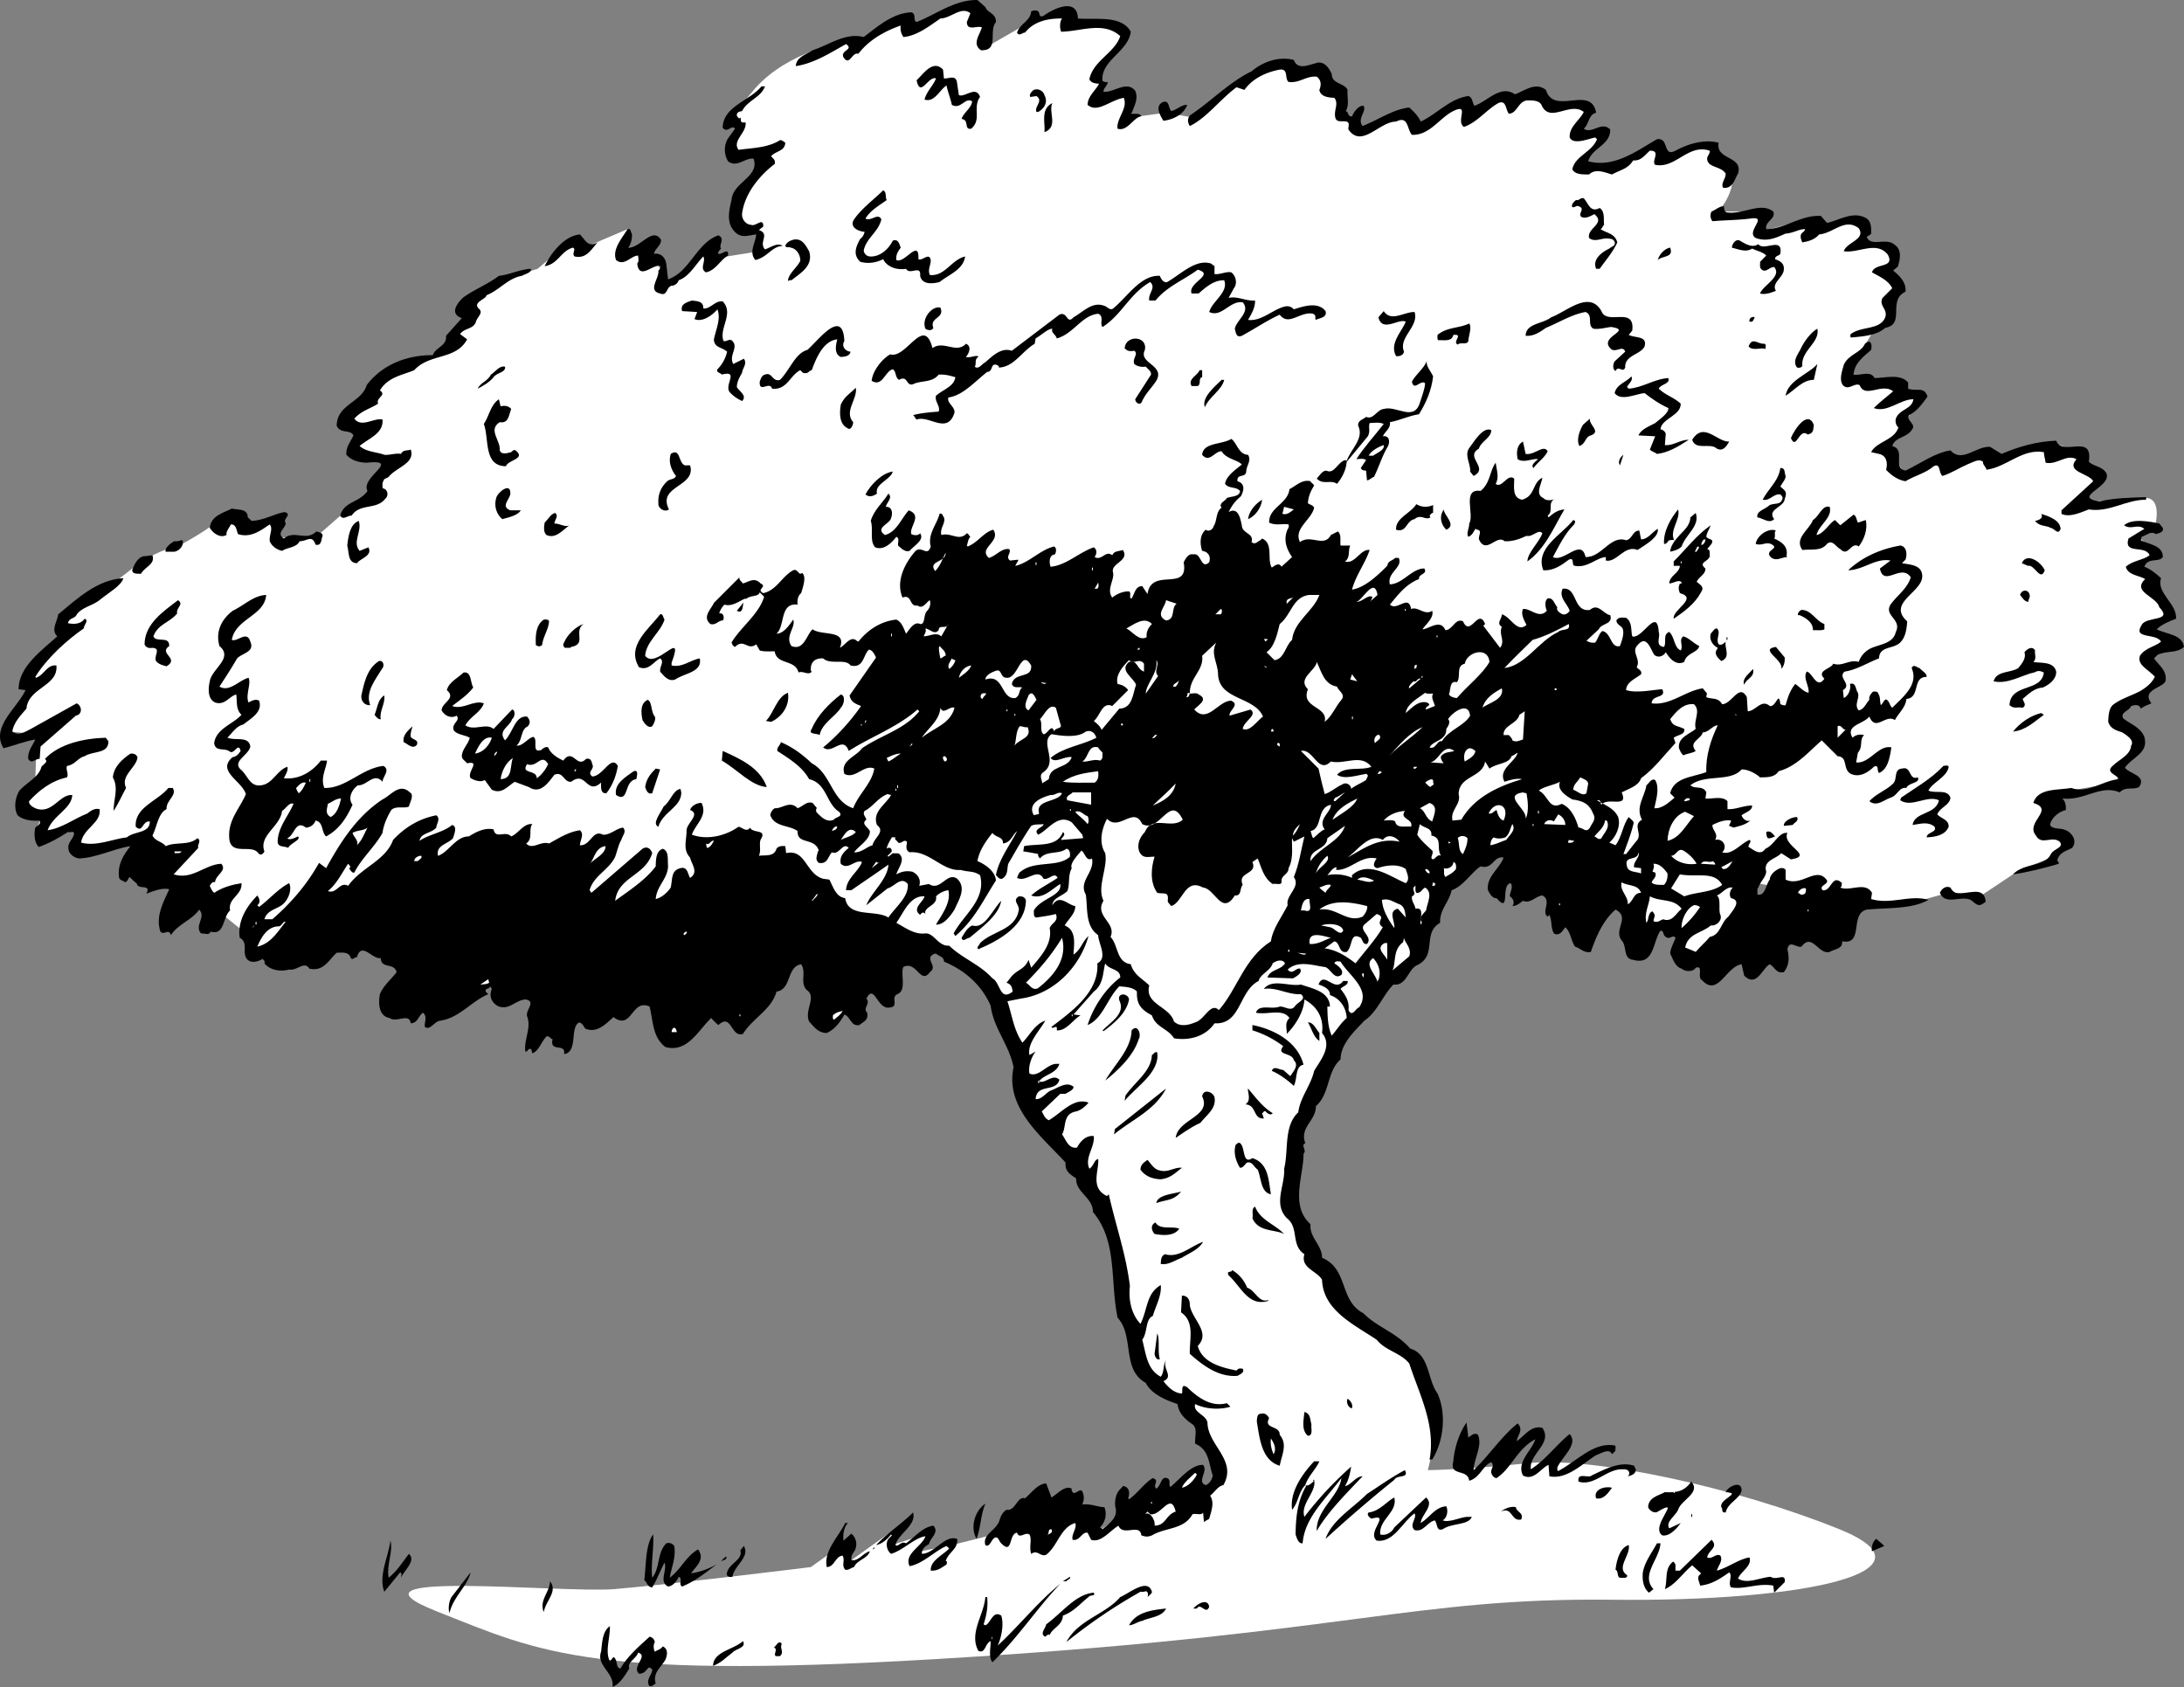 <svg xmlns="http://www.w3.org/2000/svg" width="247.802" height="191.399"><rect width="100%" height="100%" fill="#808080" stroke="none"/><path fill="#fff" d="m211.001 102.5 7.5-.5 2.5-.703 3.5.5 4.5-3 3.7-1.5 1.8-2-3-1.297 1.7-4 6.8-1.203 1.2-2.5 1.3-2.797-2.3-2 1.3-2 3.5-2.703-1.3-2.5 2.3-1.5-1.5-1.5 1.7-1.797-3.2-5.703 1.5-1.297-1.8-1.5 1.8-1.203s.977-3.523-1.3-3.297c-2.223.274-7.7.5-7.7.5l2.5-2.703s-3.273-5.273-7-3.797c-3.773 1.524-5.3 1-5.3 1l-6.2.5-3.3 2-2-3.5 2-2.5 1.5-3-2.5-1.5-5.7-.703 2.2-3.797 1-1.703 1.8-1.5.5-3.797-1-1.5s1.727-2.726-1.3-2.703c-2.973-.023-.223-3.523-2.7-3-2.523.477-4.3 1.5-4.3 1.5L204.5 25l-4.8 1.297L200 24h-5s2.727-3.226 1-5.203c-1.773-2.023-3.5-2.297-3.5-2.297L189 18l-1-1.5-5 2.297h-3.8l2.5-3.5L179 15l1.2-2.5-4-.703-2-1.5-2.7 1h-1.8l-2.7 1.5-.8-1.297-5 2.797-2-1.297-5 1.797L149.7 8l-3.2-.5-2.3-.203L140 10l-4.8 3.297-3-.5-3.7.5-.3-2.5L125 11l-.3-3 2.8-4.203S125.477 2.024 123 2.5c-2.523.524-2.3-.703-2.3-.703l-3.5.5-5.2 3s.477-5.523-3-4.5C105.477 1.774 103.5 3 103.5 3l-1.5-.703L98 5l-2.3-.203s-6.223.977-10 5.203c-3.723 4.274-1.7 4.297-1.7 4.297s-2.523 2.727-.8 3c1.777.227 4.3-.297 4.3-.297l-1.8 3-2.2 2.797.2 2.5L86 26l.2 2.5-5 .797L80 28.5l-4.5 3.797-1-2.797-3.8-1.703.5-1.797-4.7 2-2-.5-3.5 3-5 1.5-2.5 2.5-2.3 5-7.5 3-4.5 5 1.5 1.797v2l3.8 1.203-1.8 3-3.5 2.5-3.2 2.797-4.3.203-.7-2.203-2.5 1s-1.023-3.023-3-1.297c-2.023 1.774-5 3.297-5 3.297s-2.773.727-4.5 2c-1.773 1.227-3.5 2.703-3.5 2.703L7 70.297l.5 1.5-4 3.5L4 77l-3 6 3.2.297L4 88.5s-2.523 1.524-1 3c1.477 1.524 2 1 2 1s-2.023 2.524.2 2.297c2.277-.273 3.8-1 3.8-1l-.3 2.5 7-1 3 4.5 5 2.703 5.3 4.297 30.2-3.5 42.5 3 60.3-13.5 49 9.703"/><path fill="#fff" d="m113.2 113.797 2.301 6.703 1.7 5.297L124.7 136l3.8 15.797s-.023 2.727 2 4.703c1.977 2.024 4 2.797 4 2.797l4 7.5s-.773 2.227-4.3 3.5c-3.473 1.227-7 1.703-7 1.703l-3 2-3.5-2.703-8.7 3-4 1-3.5.703.7-2-4 1.297 1-2.297-6 4.297-1-1.797-3.2 2.297s-16.023 1.977-22.3 2.5c-6.223.477-32.223-2.273-20.2 2.5 11.977 4.727 17.477 7.977 60.5 5.203 42.977-2.726 50.477-6.726 72.7-6.5 22.277.274 37.777-3.226 26-8-11.723-4.726-27.723-8.226-35.2-7.5-7.523.774-11.5.797-11.5.797s2.727-9.273-2.3-13c-4.973-3.773-12.723-11.773-13-17.5-.223-5.773 2.8-13 2.8-13s.477-3.773 5.2-8.297c4.777-4.476 5.5-14 5.5-14l-37.5-11.5-9.5 24.297"/><path d="M111.802.797c.223.676 1.223.676 1.2 1.703-.876 1.075.425 3.274-1.7 3.2-1.074-.727-.074-1.825.098-2.602-.575-.223-1.672.477-1.7-.598l.403-1c-1.078-.828-2.176.575-3.403.598-1.273.875-2.675 1.977-4.199 2.102-.273-.426-.375-.825-.3-1.301-1.676.574-3.575 1.574-4.801 3.199-.774-.223-.973 1.477-1.7.402-.375-.828 1.227-.828.301-1.5-1.773.973-3.574 2.172-5.699 2.5.023-1.027 1.223-1.328 1.898-1.8 1.926-.625 3.727-2.028 5.801-1.5 1.625-1.227 3.324-2.727 5.399-2.801.625.176.125.875.601 1.101 2.324-.925 4.324-2.527 6.899-2.5l.902.797m10.5 1.301c2.023.176 4.926-.426 6 1.5-.277 2.277-3.477 3.277-3.2 5.602.223.074.325.175.598.097-.074.477-.472.676-.5 1.102 1.125.176 2.625-1.324 3.602-.102.426.977-.176 1.778-.402 2.602.328.074.925-.125 1.101.3-.875.075-1.574 1.774-2.699 1.399-.176-1.125 1.223-2.324.7-3.5-1.575.277-2.977 1.777-4.102.8.027-1.023.925-1.624 1.3-2.398-.273-.027-.875-.027-1.097-.5.422-2.125 2.922-3.027 3.5-4.902-1.875-1.723-4.477-.523-6.703-.5-.172-.426-.172-1.125.101-1.5-1.476-.023-3.176.277-4.199 1.602-.277-.028-.676.472-.902 0 .328-1.028 1.527-1.325 1.601-2.403a.89.89 0 0 1 .602-.097c.523.074.125.875.797.597 1.125-.824 3.828-2.125 3.902.301M149.2 7.2c1.028-.426 1.625.574 1.903 1.199.023 1.176 1.422.976 1.797 1.8-.075.774.226 1.676-.2 2.399.325.074.227.676.7.602.226-.528.726-1.227 1.3-1.2.426.575-.773 1.473-.097 2.297 1.824-.722 3.523-1.922 5.297-2.097.527.472 1.027.972 1.3 1.597 1.926-.922 3.325-2.625 5.403-2.898.523.176.422.773.699 1.101 1.523-.527 2.926-2.425 4.598-1.3 1.125-.426 2.328-1.426 3.5-.5.925 2.972 5.125-.625 5.703 2.597-.875.176-.778 1.278-1.403 1.801.926.676 2.028-.926 3 .102.028 1.773-2.074 2.074-2.5 3.597 2.926.778 5.426-1.125 7.801-2.5 1.426-.222.625 2.078 2.102 1.301 1.523-.824 3.324-1.324 4.898-.898-.375 1.972 2.824 1.472 2.2 3.5-.376.574-.575 1.773-1.7 1.597-.273-.523.324-1.023.3-1.597-.573-.926-2.175-.625-2.1-1.801.124-.324.324-.524.3-.801-2.476-.824-3.875 2.074-6.2 1.602-.476-.426.724-1.625-.6-1.602-.575.477-.973 1.176-1.9 1.102-.573.972-1.476 1.074-2.401 1.597-.774-.222-1.875-.722-2.598 0-.574-.023-1.574.078-1.902-.597.328-1.528 2.226-1.926 2.8-3.403l-.199-.199c-.875.176-2.476.875-2.898 0-.078-1.223 1.125-1.926 1.597-2.898-1.574-1.227-3.875 1.375-4.8-.801-.274-.524-1.075-.524-1.7-.5-.972.176-1.074 1.476-2 1.5-.375-.426-.273-1.625-1.199-1.2-1.375.774-2.375 2.176-3.898 2.7-.977-.625.722-2.727-1.203-1.801-1.575.777-2.672 2.777-4.7 2.7-.574-.626-.375-2.223-1.8-1.5-1.875-.024-3.875 3.077-5.399.902-.074-.325.227-.727-.2-.903-.476-.125-1.175.176-1.3-.5-.176-.824.426-1.523-.101-2.199-.672-.023-1.575-.125-1.7-.898.227-.528.227-1.125-.3-1.5-1.172-.125-1.973.773-3.2.597-.472-.422.028-1.523-1-1.398-1.472.273-3.074.976-4 2.3l-.898-.3c-1.875 1.375-3.375 3.476-5.3 4.398-.274-.422-.274-.824 0-1.199 2.323-1.523 4.523-3.824 7-5 1.323-1.125 3.124-1.723 4.8-1.3.426 1.175 1.625.577 2.398.402m-42.199.699.102 1c.523.074 1.422-.524 1.5.601l.199 1.297c.723.278 1.926-1.125 2.398.203-.875 1.172.227 2.575-1 3.598-.875.176-.175-1.023-1.097-1.098.222-.726 1.125-1.226 1.199-2-.777-.527-1.277.973-2.3.399-.177-.824-.477-1.524-.602-2.2-.774.473-1.375 1.973-2.5 1.598.226-.922 1.027-1.625 1.3-2.398-.875-.324-1.773 2.273-2.199.199.727-.625 1.824-2.426 3-1.2M86.802 9.797c-.477 1.278-1.977 1.578-2.602 2.801-.273.074-.472.074-.597.3-.078.274.125.376.199.5.125.075.223-.023.2-.1.124.175-.075.577.3.6h.3c.126 1.177-1.577 2.075-.8 3.102 1.625-.226 3.324-.226 4.7-1.101.226-.024.425.176.6.3-.077.973-.976.876-1.6 1.5.124.274.523.376.398.899-1.672 1.277-3.375 3.277-3.7 5.602-.074.675.426 1.273 1 1.3.528.274 1.426-.925 1.403.2l-.5.398c1.324.477-.078 1.375.699 2.2.625-.223 1.426-.825 2-.4-1.277.075-1.676 1.274-3.102 1.602-.773-.925.028-1.925.102-2.902-.875.074-1.777.574-2.602-.5-.773-.926-.472-2.324-.199-3.398.125-2.028 3.227-2.625 2.5-4.7-.976-.125-1.875 1.075-2.898.297-.477-.824-.477-1.824 0-2.597l.797-1.102c-.375-.523-.875.574-1.399-.098.024-2.425 3.024-3.027 4.399-4.703h.402m31.699 1c.426.778.024 1.477-.699 1.903h-.2c-.277-.625.825-1.227 0-1.801L116.9 11c-.172-.226.125-.625.402-.8.523-.227 1.125.175 1.2.597m14.398 1.801c.625-.125 1.125-.723 1.8-.7-.375 1.075-1.574 1.677-2.699 1.802-.375-.625-.976-1.625-.101-2.102.828-.324.625.676 1 1M118.501 15c.125-1.027-.476-2.625.899-3.3-.473 1.074.726 2.675-.899 3.3m-17.898 7.7c-.778.574-1.875 1.175-2.403 2.097.625.375 1.426-.722 1.801.102-.375 1.476-1.676 2.074-2 3.5a.749.749 0 0 0 .7.699c1.124.074 2.124-.824 2.601-1.8.625-.223.723.374.898.8-.273.375-.574.777-.5 1.402.926.473 2.625-2.527 2.5-.101.426.273 1.227-.824 1.403.101.023.575-.375 1.075-.102 1.7 1.727.175 2.426-1.727 4-2.102-.176 1.477-1.875 2.074-2.898 2.902-.676.172-1.977.375-2.203-.703.125-1.324-1.172-.023-1.598-.797-1.074.172-2.176-.226-2.602-1.101-.675.375-1.675.574-2.597.3-.875-.824-.477-1.726 0-2.601.324-.223.422-.523.5-.8-.676-.024-1.778-.524-1.203-1.4.828-1.226 2.328-2.323 3.3-3.3.426.176.227.777.403 1.102m80.898.898c.625.375.426 1.375.5 1.902-.176.172-.176.375-.398.5.722.473 1.625.473 1.898 1.5-.476 1.075-1.273 1.973-2 3h-.398c-.477-1.125.722-1.925 1.5-2.3.222-.227.523-.227.597-.5.125-.227-.175-.625-.5-.602-.875-.223-1.675.477-2.398-.098-.277-1.125 1.926-1.625.598-2.703-.375.176-.973.578-1.5.301-.375-.426.527-.926-.297-1.2-.278-.124-.375.177-.703.102-.172-.328.226-.625.402-.8.426.074.523-.325.898-.2.528.575.727 1.672 1.801 1.098m14.102-.199c.023.273.023.574.297.699 1.925.277 3.828-1.223 5.3-.098.325.875-.972 1.075-.8 2 2.125-.027 3.925-1.625 6.203-1.5l.699.797c1.426-.324 3.023-1.422 4.5-.5.523.375.523 1.078.5 1.703-.074.172-.277.172-.5.399.523 1.176 2.223-.024 3.2.898.726.477.624 1.477.398 2.203.027.274-.375.473-.598.7.723.574 1.523 1.375 1.398 2.398-2.074.977.028 3.676-2.3 4.102-.973.875-2.575.972-3.899 1.097-.074-.125-.074-.324 0-.398 1.227-.926 3.324-.426 3.899-1.899.328-.925-.774-1.328-.297-2.203L214.7 32.7c-.472-.926-1.472-1.325-2.3-1.801.328-1.125 2.625-.426 1.8-2-1.273-1.625-3.375-.125-5-.399.325-1.027 2.528-1.328 1.7-2.601-1.575-1.227-2.875.574-4.5.699-.473.574-1.172.777-1.899.902-.176-.328-.273-.726-.101-1 .125-.125.425-.328.402-.5-.676-.027-1.375.473-2.2.5-1.077.473-2.077.973-3.402.5-1.175-.726 1.528-2.527-.597-2.203-1.375.176-2.778.176-4.301.301-.277-.324-.277-.824-.102-1.098.528-.226.926-.625 1.403-.601M71.7 26.5c.028.575-.074 1.075-.398 1.598 1.324.074 2.723-2.426 3.7-.898.023.675-.677.972-.802 1.597.825-.125 1.325.477 1.403 1.203l.199 1.7c2.523-.926 3.223-4.125 5.7-5 .823.375.023 1.074.3 1.5-.074.175-.375.273-.3.597.323.176 1.226-.824 1.1.203-.874.473-1.374 1.672-2.5 1.899-.777-.426.024-1.227-.3-1.801-.875.875-1.574 2.277-2.8 2.7-.075.277-.274.476-.602.6-.875-.023-.575 1.274-1.5.9-1.473-.325-.075-1.723-.2-2.598.125-.125.325-.325.2-.5-.774-.325-2.375 1.675-2.598-.301.223-.227.125-.625.098-.899-.774-.027-1.575 1.274-2.5.5-.473-1.226.726-2.527 1.3-3.5.426-.125.325.375.5.5m-3.898 1c-.777.875-1.277 1.875-2.602 1.598-.375-.324.227-.824-.199-1-1.375.375-1.676 1.875-3.199 2.102.625-1.325 2.125-3.426 4-3.602.723.777.926 1.477 2 .902m24 1c.523 1.672-.977 2.473-2 3.297a.452.452 0 0 0-.402.102c.027-.824 1.027-1.524 1.402-2.301.023-.723-.477-1.426-1.102-1.5-.175-.125-.472.074-.597-.2.125-.425.625-.624.898-.698 1.024-.227 1.426.675 1.801 1.3"/><path d="M199.501 27.7c.625.875 2.824-.926 2.5 1.097-.176.278-.574.176-.601.602.425.176 1.027.375 1 1.101.027.973-1.473 1.575-.899 2.5-.476.172-1.176.473-1.8.297.324-.922 2.527-1.922 1.601-3-.574-.023-.977.778-1.5.203-.176-.226-.074-.527-.102-.8l.7-.7c-.375-.425-1.075-.527-1.598-.8-.676.472-1.574.074-2.3-.102.023-.426.425-1.023.898-.8.625.374 1.425.874 2.101.402m-10 .398c.426 1.176-.875.875-1.398 1.402.125-.625.824-1.328 1.398-1.402M137.802 30.2v.898c.625.074 1.324-.324 1.898-.2.528.376.727 1.274.301 1.802l-.601 1.097c1.027-.222 1.925.375 3 .301.027.777-.375 1.477-.797 2.2 1.523.175 2.722-1.126 4.097-1.5.426-.126.825-.024 1.102.3 1.023-.324 2.723-.926 3.598.2.226.777-.774.777-1.098 1-.176-.325.125-.423-.3-.7-1.477-.324-2.774 1.477-3.802.102-1.472.675-2.773 1.574-4.3 2.398-.672.277-.672-.426-.797-.8.222-1.024 1.824-1.923.898-3-1.476-.223-2.375 1.777-3.8 1.1.324-1.226 2.226-2.226 1.699-3.6-1.172-.024-2.075.777-2.899 1.5h-.8c-.473-1.223 2.726-2.126.699-2.7-1.575 1.176-3.473 1.875-4.797 3.5h-.703c-.172-.824.828-1.426.101-2.098-2.375 1.375-3.176 3.672-5.398 5.098-.375-.324.222-1.223-.5-1.5-1.875.176-2.778 2.277-4.703 2.8-.075-.425-.672-.624-.5-1.1-.473-.024-1.172.675-1.899 1.1L117.4 39c-1.473.875-2.375 2.672-4.098 2.7.125-.125-.074-.227-.2-.301-.777-.227-.374.773-1.1.8-1.477 1.176-2.774 2.676-4.4 2.899-.175.676.723.977.7 1.7-.777 2.577-2.875.277-4.3.8-.177-.125-.177-.324-.4-.5.825-.223 1.825-.324 2.9-.398.226-.625-.477-1.125-.302-1.801.825-.727 2.028-1.024 2.2-2.102-.774-.222-1.172-.324-1.899-.297-.676.875-1.773.672-2.699 1-1.074.575-.676-1.027-1.8-.402-.477-.324-.274-.926-.7-1.2-.875.177-1.176 2.075-2.402 1.302.125-1.125 1.125-2.426 2.101-3 1.824.574 3.824-4.528 4.801-.7 1.223-.925 2.723.672 3.8-.5.626.274.423.973 0 1.5.423.172 1.325-.328 1.4 0-.477.274-.177.774-.4 1.098.423.375.825-.324 1.2-.5.824-.723 1.824-1.723 3-1.3L120.2 35.7c.926-.426.825 1.175 1.602.3 1.125-.625 2.125-1.828 3.5-1.3.324.074.625.574 1 .3 1.625-1.328 3.125-3.828 5.3-3.703.126.375.524.977 1 .602 1.524-.926 3.126-2.524 4.798-2l.402.3M60.2 30.5c.227.375-.574.575-1 .797-1.574.278-2.472 1.578-4 2.203-.074.473-1.574.774-.898 1.5.625.473-.176.973-.3 1.5-.274.875-1.274.672-1.802 1.399l.801.601c-1.273 2.375-4.273 1.575-6 3.5-1.375.575-2.976.774-3.898 2.297.824.578-.477.778-.203 1.5-.875.578-1.875.778-2.7 1.703.825 1.075 2.227-.125 3.2.098.125 1.574-1.473 2.074-2.598 3 .723.676 1.926.676 2.8 1 .524.074 1.325-.223 1.9-.098.226-.527.823-.328 1.1-.5.524 1.575-1.577 1.973-2.5 3.098-.175.176-.577.176-.6.5-.177.176-.075.574-.102.8.625.075.726.876.3 1.2-.972 1.277-2.875.477-3.8 1.902-.473-.027-.973.575-1.297 0 .422-1.625 2.125-1.425 3.097-2.8-.875-1.528 3.926-3.625-.097-3.2-.875-.027-1.676-.226-2.301-.902-.074-.926.523-1.523.8-2.2-.374-.726-1.476-.124-1.902-1.1.028-2.423 2.825-2.626 3.403-4.598 1.824-2.426 4.722-3.426 7.5-3.403.324-.922 1.625-1.023 1.5-2.199l1.797-2c-1.473-.523-.473-1.723.101-2.3 1.227-.923 2.824-1.524 4.102-2.5 1.222-.126 2.324-.723 3.597-.798M79.802 35c.824.075 1.324-.925 2.2-.8 1.323 1.375-.477 3.074.1 4.5.325.074.524-.227.9-.102.925.777-.376 1.676.198 2.7l1.2-.598c.425.574-.172 1.074-.2 1.597-.273.477-.574.977-.597 1.602.222.476 1.222.976.597 1.601-.472-.226-.972-.527-1.398-1-.676-.828 1.125-2.527-.902-2-.172-.226-.672-.226-.5-.601a4.134 4.134 0 0 0 1.101-2c-.574-.524-1.476-.426-1.5-1.399.227-1.125.824-2.328.399-3.402-.672.777-1.774 1.477-2.598 1.102l.3-.801-1.702-.102c-.274-.824.625-1.023 1.101-1.199.625.074 1.324.074 1.301.902m101.898.297c.625 1.676 3.825-.625 3.5 2.203l-.398.5c.723.375 2.125.075 1.8 1.297-.476.977-2.277.977-2.202 2.403-.274.675-.774-.325-1.098.398-.375-.223-.277-.824-.102-1.098l1.2-1.101c-.274-.824-1.172.273-1.7-.399-1.273-1.328 2.625-2.027.102-2.402-.676.074-1.277.277-2 .2-.777-.423.023-1.524-.902-1.9-1.575.274-2.973 1.177-4.5 1.802-.672.472-1.375.972-2.297.898.023-1.426 1.922-1.324 2.898-2.098 1.727-.625 4.324-3.125 5.7-.703m-75.001-.398c.528 1.273-1.273 1.074-.8 2.3-.172.376-.672.274-.899.098-.476-1.125.727-2.625 1.7-2.398m53.8.5c.524 1.676-1.875 2.875-1.199 4.5-.074.375-.477.574-.902.5-.774-1.426.625-2.727 1.101-3.899-.773-.425-2.676 1.274-3.101-.5l.601-.703c.824 1.278 2.324.078 3.5.102m38.602.601c-.078.075-.078.274-.301.5h-.3a.435.435 0 0 1 .6-.5m-32.499 2.7c-.176.472-.875.074-1.203.398-.672-.324.726-1.223-.5-1.098-.172.774-.973.575-1.7.598-.175-.125-.074-.426-.097-.598 1.125-.925 2.422-.726 3.597-1.3.325.472-.074 1.375-.097 2m-70.801 0c-.375.574.125 1.175.7 1.199-.075.476-.575.574-1.102.601-.774-.328-.575-1.328-.399-2-1.574.172-2.375 2.075-2.898 3.5-.375.075-.375.473-1 .297L90.802 42c-1.176.575-1.477 2.274-3.2 2.098-.277-.926-1.476.574-1.402-.8.125-.325.227-.723.602-.798.824-.328.824.875 1.7.598 1.124-1.125 1.726-3.023 3.1-3.398 1.126-.926 4.024-4.926 4.2-1M206.2 37.297c.325 1.578-1.875 2.477-1.699 4.203-.074.172-.273.274-.601.2-.575-.727.125-1.528.402-2.102.426-.926 1.223-1.926 1.898-2.3"/><path d="M129.9 39.7c-.774 1.574 2.328 1.675 1.3 3.5-.574.875-1.273 1.472-1.699 2.5-.273.273-.676-.028-.699-.403l1.8-2.797c.024-.425-.374-.625-.6-.902-.477.074-.977-.023-1.302-.3-.273-.626.528-1.126 0-1.5-.472.077-.773.077-1.097-.298.125-1.527 2.625-1.425 2.297.2m70.402-.102c-.477-.223-1.477.277-1.902-.3.425-1.126 1.027-.223 1.8-.298.227.075.125.375.102.598m12 .102c-.875.773-1.875 1.472-2 2.8.723.172 1.926-.527 2.398.399 1.227-.024 2.926-.524 3.801.5v.699c.926.375 1.824-.324 2.2.902-.575.774-1.176 1.672-2.098 2.098-.375.676.922.977.297 1.7-.575.874-1.875.777-2.2 1.8 1.625.477-.074 2.477 1.5 2.8 1.727-.823 3.325-2.023 5.102-2.3 1.324 1.477 2.926-.523 4.5-.398l1.3.8c1.923-.828 4.024-1.425 6.2-1.5.723 1.875 4.223-.925 3.7 2.399.624.574 1.523.476 2 1.3.624 1.575-3.977 2.676-.802 3.2 1.727-.426 3.528-.426 5.301-.5v.3c-2.273-.027-4.176 1.473-6.5 1.098-.773.278-2.176.977-3.101.5V57.9l3.601-3.301c-.476-.926-3.176-1.023-1.898-2.5-1.176-.625-2.176.676-3.5.402-.078-.527-.176-.726-.203-1.203-2.473-.422-4.172 1.676-6.5 2-.075-.324-.473-.625-.399-.898-.476-.426-1.176.074-1.8.3-.876.376-1.774.973-2.801 1.301-.473-.328-.172-1.527-1-1.101-.875.773-2.172 1.074-3.2 1.699-.875-.125-1.675-.723-2.199-1.3.227-.825.024-1.626-.8-1.798l-.899-.203c.625-1.222 2.625-1.324 3.098-2.797-.274-.226-.375-.625-.297-1 .422-1.125 1.824-1.027 2-2.203-1.477-.023-2.977 1.578-4.5 1 .625-.625 1.523-1.324 2.199-1.898-1.277-1.024-3.176.875-3.8-.7-.575-.324-1.274.676-1.9 0-.476-.624-.077-1.624.098-2.3.528-1.227 1.926-1.324 2.403-2.399.722-.625.824.172.699.7M162.603 42.7c-.176 1.574-.778 2.972-1.602 4.3-1.176.172-2.074.672-3.3.899.124.676-.575 1.074-.801 1.601.726-.125.828.575.601 1.098-.676 1.074-1.074 2.477-1.601 3.5-.274.074-.473.375-.797.402L155 53.4c-.273-.024-.476-.024-.601-.301L155 52.2c-.273-.227-.773-.125-1.101-.102.828-1.324 2.125-2.723 3.101-4-.476-.223-1.074-.125-1.601-.098-.172.575.125.875-.2 1.5l-2.398 2.899c-.074.976-.574 1.875-1.102 2.5-.675-.524-1.574.176-2.3-.602.328-.324.625-.922 1.101-.898.926.476 1.324-1.125 2.2-1.2l.101.098c.426-1.324 2.023-2.523 1.3-4-.077-.625.626-.722.9-1 .823.375 1.226-.824 2-.898 1.425-.426 3.425 1.476 4.1-.7.223-.726.524-1.425.598-2.199-.472-.527-1.273.973-1.5-.203.426-.824 1.426-1.523 1.7-2.398-.172.574.425 1.176.703 1.8m43.2.399c-1.277-.023-2.176 1.176-3.2 1.8.223-1.726 2.723-2.523 3.598-3.6l-.398 1.8m-148.5-1.5c.125.676-.977.676-1.3 1.2-.477.577-1.177.976-1.802 1.3.325-.723 1.125-.824 1.5-1.598.528-.328.926-1.027 1.602-.902m79.098 1.199c-.473.078-.075.778-.5 1h-.7c-.472-.824.727-1.222.903-1.797h.297v.797m48.203 1.102.199.199c1.625-.125 2.926-1.125 4.5-1.2.223.677-.875.677-1.102 1.2.825.777 1.727.977 2.5 1.7.028 1.374-2.175 1.675-2.3 2.902.328.074.527.273.601.5l-.101 1.3c1.027.075 1.726-.625 2.703-.601-1.176.773-2.375 1.476-3.602 1.601-.273-.226-.574-.226-.8-.5l.601-1.5-1.902-.101c.328-.727 1.226-1.024 1.902-1.399.625-.527 1.523-1.125 1.5-1.703-.977-.422-1.977-1.125-2.7-1.699-.976.074-2.675.977-3.402 0 .227-1.023 1.325-1.223 1.903-1.898.222.472-.278.773-.5 1.199m-45.703-.801c-.274 1.176-1.672 1.875-2.2 3.102-.375-1.125 1.125-2.325 1.903-3.102h.297M97.103 44c.222 1.274-1.375 2.672-.301 3.899.023.273-.277.976-.602.699-.972-.426-.972-1.723-.8-2.7.425-.925 1.027-1.226 1.703-1.898m-40.301 2.098c.523-.125.926-.023 1.2.3-.274.677-.274 1.677-1.302 1.5-1.375.876.125 2.075 0 3.2.227.574.926.277 1.301.2.125-.126.324-.325.5-.2 1.227.977-.875 1.074-1.101 1.8-2.575-.023-1.875-3.124-2.5-4.8.625-.926.726-2.125 1.703-2.8l.199.8m123.699 3.301c-.676.176-.574.976-1.3 1.199-.376-.723.027-1.723.402-2.398l.797-.7c-.172.672 1.328 1.473.101 1.899m25.301-1.199c-.074.472.023.972-.7 1.097-.976-.824-1.277 1.875-1.902.403.426-1.028 1.926-3.227 2.602-1.5m-36.602.597c.028.875-1.175 1.278-1.398 2.102-1.676.976 1.223 2.176-.602 3.101l-.398-.5c.125-.828-.777-1.925 0-2.8.523-.727 1.523-2.325 2.398-1.903m27 1.301c-.273.477-.675 1.176-1.398.8-.777-.726-2.375.274-2.8-1 1.323-2.124 2.823.274 4.198.2"/><path d="M141.603 51.598c.422.676-.176 1.176-.203 1.902-.075.774-1.075.172-1 1.098.925.277.726 1.074.402 1.7-.676.577-.977.976-1.402 1.8 1.125-.625 1.328.777 1.5 1.5.027.977 1.425.875 1.101 1.902.426.375.727-.125 1-.203l.2-.199c1.324.574.527 2.375 1.101 3.3.324-.226.824-.624 1.098-.1l1.203-1.098c-.578-.825-.977-1.825-.602-2.903.024-.222.324-.422.2-.797-.676-.125-1.376.172-2.2-.203-.074-1.722 2.125-2.125 2.301-3.797.824-.425 1.426-1.125 2.398-.902.028.176.325.277.403.5-.375.574-.676 1.277-.703 2 .226.176.527.176.703.5-.278 1.375-2.375 2.375-1.602 3.902 1.227-.925 2.727.672 3.5-.8l.801-.403c.426.375.223 1.078.3 1.602h1.098c-.273.574.028 1.375-.597 1.8 1.125.376 1.722-1.425 2.797-1.3-.473 1.476-1.575 2.875-2 4.5 1.425-.227 2.828-1.524 4-2.7.125-.624.527-.527.902-.902h.398c.528 1.078-1.375 1.676-1 3 1.426-.023 2.528-1.824 3.903-1.797.422.672-.676.575-.602 1.2-1.476.574-2.375 1.773-3.3 2.898.824.777 2.124-1.223 2.402.5.824-.324 1.523.777 2.398.2.227.777-.676 1.476-1.101 2.1.726-.023 2.027-1.226 2.601.102.824-.027 1.125-1.425 2-1 .824 1.875 1.727-1.625 2.5.297l-.199.203 1.898 2.5c.625-.828-.175-1.425.2-2.402-.672-.324.027-.926 0-1.398 1.027.273 1.726 2.175 2.8 1.199-.273-.524-.675-1.227-.398-1.801.824-.125 1.824 1.176 2.7.2-.177-.423-.274-1.126.1-1.4.626-.124.723.575 1.098 1-.175.376.325.677.602.802.324.074.625-.125.8-.403-.277-.824-1.277-1.523-.8-2.5 1.723-.222 1.125 2.676 3.098 2.403.925-.825 1.527.472 2.3.597.325 1.078-.972.875-1.3 1.602l-1.399 1.3c.324.176.625.274 1 .2.324-.426.426-1.024.801-1.301 1.023.176.926 1.977 2 1.7.223-.626.523-1.423.3-2-.175-.325-.675-.423-.702-.9.226-.425.726-.323 1.101-.3.727.477.524 1.477.7 2.102 1.124.375 2.824-3.426 3-.5.226.574-.473 1.574.601 1.699.324-.524-.176-1.426.598-1.7.625.575.527 1.774 1.3 2.098.325-.523-.273-1.222.301-1.597.625.175 1.125.773 1.801 1.097-.176.778-1.477.778-1.7 1.801-.976.477-1.675-.426-2.1-1.098-.274.473-.876.672-1.302.297-.472-.722-.875-2.324-1.898-1.097-.777.773.426 1.574-.102 2.5.227.273.625.375.5.8-.574.473-1.675.875-1.699 1.797 1.227.375 2.926-.023 4.102-.097.523 1.074-1.176.574-1.203 1.597 2.125.278 3.828-1.422 5.8-1.699l.5.602c-.074.074-.074.175-.097.398.625.277 1.324-.023 1.797.8 1.125-.023 1.925-2.425 2.8-.8l.102 1.602c.926-.028 1.523-1.426 2.5-.602.723.176 1.023-1.824 1.2-.2.226.075.425.177.6.102.223-.828.524-1.726 1.098-2.402.528.375.926.875 1.5 1 .125-.723-.675-1.723-.199-2.398.625.074 1.125 2.074 2 .8-.976-.925.824-1.125 1-1.703 1.024.375 1.824-.523 2.899-.199.226-.723.828-1.324 1.5-1.598 1.027-.425 2.425-.527 2.703-1.8.722-1.426-1.375-1.825-.602-3.102.727-1.023 1.926-1.824 2.3-3.098-1.073-1.625-3.073 1.172-3.5-1l1.2-.902c-1.676-.324-3.074 1.074-4.8 1.102 1.624-1.528 3.726-2.426 5.902-2.801.722.074.824.976.597 1.601l-.398.399c.926.176 2.223.176 2.3 1.398.126 1.875-4.077 3.078-1.702 5.203-.075.875-.172 1.774-.797 2.399-.778.773-2.375.375-2.403 1.8-1.273.473-2.472 1.274-3.898 1.5-.875.676.926 1.473-.2 2.098l.098.903c.625-.325.825-1.125.7-1.602.726-.223.625.676.902 1 .223.676-.477 1.375.098 2 .625-.125.828-.824 1.203-1.2-.078-.323.125-.624.297-.8.125-.223.425-.125.601-.098.426.672.227.774.399 1.5.328-.226.425-.926.8-.5.227.274.227.574.5.797 1.227-1.223 3.028-2.625 2.2-4.5.226-.523.625-.023.902 0 .324.375.824.578.8 1-1.675-.023-.675 2.375-2.3 2.5-.074.977-.875 1.578-1.3 2.402-1.075-.726-2.177 1.375-2.9-.402-.675.875-2.777.977-1.902 2.402.325-.324.825-.425 1.301-.3-.574.574-.074 1.273-.699 2l-.2 1.101c1.524.172 2.524-2.027 4-1.703-.175 1.078-.374 2.477-1.402 2.902-.273-.226.028-1.027-.597-.699-.578.574-1.578 1.274-2.602.797-.976-.523-.273-1.922-1.5-2l-1.8-1.797c-1.473 1.274-2.876 2.973-4.899 3.5-.477.774-1.477.672-2.102.7-.574-.528-1.472-.926-2.097-.903-1.278 1.477-4.176.477-5.801 1.8.523.477 1.426-.022 1.8.802l-.1.699c.726.074 1.925-.324 2.5.3v.9c.925.077 1.823-.423 2.8-.4.023.575-.777.774-1.2 1.102.126.375.524.774 1 .598-.577.476-1.077.574-1.902.8l-.5-.199c-.074-.027.227-.425.2-.601-.672-.125-1.473.176-2.098.5-.074.574.723.976.3 1.7.723-.224 1.423.577.9 1.3l-.102.101c1.125.375 2.125-1.027 3.101-1.402.324.176-.176.477-.101.8.527.278 1.328 1.075 1.902.2 1.023-.422 1.523-1.922 2.5-1.797-.676 1.473 3.125 2.574.398 3l-1.097-.703c-.578.676-2.078.777-1.703 2.102-.075.675-.575.976-.899 1.8-.176.176-.074.473-.101.801.925.172.925-1.125 1.402-1.703.023-.625.723-1.125 1.2-1.297.226-.027.425-.027.6.2v1.097c1.825.875 3.524-1.625 4.7.102.125.476-.977.574-.5 1.101 1.023.172 1.023-1.926 2.2-.8-.075.074.023.374-.2.5 1.125.472 2.824-.727 3.598.597l-.098.703c2.223.672 4.426-.527 6.5.098-1.875 1.074-4.676.875-7 1.102-1.977.472-.277 4.074-2.8 3.597.124.875-.876.875-1.4 1.203-1.277.375-1.976-2.226-3.202-.601-.575.176-1.375-.824-1.598.3.223.973.223 1.774-.402 2.598-.875.176-.973-.523-1.598-.898-.875.476-1.477 2.676-2.902 1.3l-.297-1.3c-1.778.273-2.676 3.773-4.5 1.8-.578-.324.222-1.726-.703-1.402-.274.477-1.172.477-1.598.102-.777-.227-.977-1.125-1.3-1.7.023-.624.425-1.226.6-1.8-.277-.426-.675.273-1.1-.102-.376-.222-.177-.722-.602-.699-.875 1.176-.672 3.977-3.098 3.3-1.176-.124-.676-1.523-1.3-2.198-.977-1.227 1.023-2.625-.7-3.5-1.375 1.175-2.176 2.972-2.8 4.8-.774.172-1.177-.425-1.802-.601-.472-.727-.472-1.625-1.097-2.2-.278.376-.676 1.075-1.301.7-.375-.727-.176-1.324-.5-2.102l-.2.203c-.777-.527.524-1.828-.6-2.402-.774.074-1.376.977-2.2.602-.375.273-.676.574-1.2.597.325-.422.024-.922-.3-1.097.023-.528.426-1.028.098-1.5-1.172.175.027 3.574-1.598 1.699-.477.074-.875-.625-1-1-.074-1.524 1.324-2.324 1.8-3.602-1.175-.222-1.175 1.375-2.6 1-.977.578-1.977 2.278-3.302 2.703-.273 1.375-1.375 2.172-1.3 3.7-2.075 1.175-.274 3.675-2.598 4.8-1.074.473-1.176 2.375-2.7 2.2-1.175 1.175-1.874 3.175-3.3 4.097-1.074 1.176-2.676 2.578-2.7 4.403-1.577 1.375-1.175 3.875-2.8 5.3.023 1.672-1.875 2.375-1.2 4.2-.577.273.223.773-.202 1.199.027 2.476-1.575 5.875.8 8-.175 1.476 1.325 2.375 1.301 3.8 3.024 1.274 1.926 4.876 4.7 6.301 1.527 1.575 3.726 2.172 5.3 4 2.227.672 1.926 3.473 3.102 5.098 1.023 2.277.722 5.375-.602 7.5h-.3c.726-3.926-1.176-7.426-2.301-10.898-.973-1.227-2.672-1.426-3.7-2.7-2.574-1.726-6.074-3.328-6.199-6.8-.574-1.028-2.476-1.325-2-2.903-1.574-1.023-.574-3.023-2-4.097-1.574-1.625-.176-3.727-.3-5.602.527-2.125-.075-4.824 1.601-6.398.223-1.727 1.426-3.028 1.8-4.7.723-1.226 2.126-2.828.9-4.3.226-1.727-.575-3.028-2-3.801-.075 1.375-.977 2.875-2 3.898.023-.625-.274-1.222.3-1.797-.777-1.125-2.477-.328-3.8-.601.323-1.024 1.823-.324 2.698-.7.625-.027 1.227.575 1.7 0 .328-.527 1.425-.824.703-1.402-1.477.078-2.778-.824-4.203-.597.925-1.227 2.925-.227 4.203-.5 1.324.472 3.222.773 3.297 2.5h-.297c.023.972.023 2.273.5 3.3.625-.726 1.023-1.425 1.699-2-.074-1.226-.777-2.226-1.902-2.601.027-.727-.774-1.024-1.297-1.2.625-1.624 1.824.973 2.797-.402h.5c.125.477-.575.578-.797.903.523.675 1.023 1.375.898 2.398.426.875.824-.223 1.2-.3 1.425-2.024-1.176-3.626-2.098-5.2-.278-.023-.578-.125-.703.2.425.277 1.125.777.8 1.3-.875.676-1.273-.926-2-.898-1.375-.227-2.972-.727-4.097.3.523.672.922-.226 1.398-.101.324.476-.375.875-.8 1.101l-2.899-.101c.324-.926 1.523-.824 2-1.602-.277-.523-.977-.324-1.402 0-.274.875-1.375 1.176-1.598 2-2.277 1.176-1.977 4.977-5 4.801-1.074 1.574-2.977 1.977-4.602 1.7-.675-1.126-2.074-1.223-2.5-2.598-1.175-.625-1.773-1.227-1.699-2.7-.476-.527-1.375-.527-2-.601-1.375 1.375-1.875 3.676-3.601 4.398.625-2.023 2.027-4.125 3.703-5.398.023-1.024-1.278-.824-1.703-1.602-.274.977-.172 2.375-1.297 3.203l-2.301 2.598.8.102c-.874.472-1.577 1.773-2.702 1.699.125-.824-.473-.024-.598-.399 2.426-1.828 5.426-4.027 5.2-7.203 1.226-.625.124-2.222.1-3.199-1.476-1.023-1.175-2.926-1.402-4.598-.875-1.527 1.028-2.527.7-4.101-.672.375-.774-.625-1.2-.899-.375.473-1.375 1.473-1.097 2-.477.875-.176 1.774-.5 2.598-.578.574-1.676.777-1.703 1.602.828-1.325 1.726-.028 2.601.097.024.875-.875 1.578-1.199 2.203 1.426.575 1.023 2.274 1 3.297.824-.523 1.023-1.523 1.7-2.097-.977 3.472-3.876 6.574-7.7 7.097l-1.5.301c.523 1.574.723 3.277 1.7 4.7.823-.825 1.425-2.126 2.6-2.5-.675 1.175-2.077 2.577-1.8 3.902l.7-.403c-.376.477-.876 1.578-.7 2.5 1.023.477 1.926-1.023 3-1.097h.398c-.375 1.175-1.773 1.175-2.3 2 .726.273 1.527-.926 2.3-.2-.375 1.473-2.574.375-2.699 2.2.727.074 1.227-.825 1.801-1 .824-.325 1.723-1.028 2.5-.403.023.375-.574.578-.902.801h-.598l-2.102 2c.227.375.325.777.801 1 1.426-.824 2.824-2.625 4.5-2-.273.375-.875.875-1.398 1-1.578.277-1.078 1.777-1.602 2.602.426.574.727 1.675 1.7 1.5.425-.825 1.124-1.426 1.902-1.301.125 1.273-1.078 2.476-.5 3.699.523-.324.523-1.023 1-1.098.125 1.274-.977 3.274 1 4.2l.199-.2c.824 3.672 1.926 6.672 2.398 10.399-.175 1.476.125 3.176 1.2 4.3.828-1.624.625-3.425 2.3-4.402.125 1.176-.574 2.375-.898 3.5-.875.375-.574 1.875-1.2 2.703.423 1.575.524 3.375 2.098 4.2.426-.528.227-1.325.602-1.903-.477.977.926 1.875-.3 2.403.523.675 1.226 1.375 2.1 1.398.126-.223-.175-1.223.598-.7 1.227 1.177 2.727 2.274 4.5 1.802l.403.398c-1.176.375-2.875.277-4-.3-.278.976 1.222 1.175 1.398 2.1.024 2.575 3.426 4.274 1.801 7.102-.574.075-.977.774-1.5 1.2.523.773.125 1.773-.102 2.597-.175.176-.375.176-.597.403l-.102-1.102c-.176.375-.773.074-1.199.2-.977 1.777-3.074 1.476-4.602 2.402-.472.175-.675.175-1.199 0-.176-1.426-2.074.175-2.601-1.102-.973.574-1.973 1.977-3.098 1.602l-.402-.801c-.672-.125-.875.976-1.7.8-.175-.624.528-1.324.301-1.902-1.676.477-1.976 2.578-3.3 3.602-.676.273-.973-.625-1.7-.102-.273-.824.125-1.625-.199-2.199-.477-.324-1.176.574-1.402-.2-.973.075-.473 2.575-1.797 1.2-.278-.223-.375-1.023-.903-.5-.273.277-.472.977-.898.7-.375-1.223 1.223-1.626 1.598-2.798.125-.425.328-.925.8-1.203 1.028.176 1.227-1.625 2.102-1.297.824-.726 1.426-1.625 2.398-1.703l.602 1.602c.723-.426 1.523-1.426 2.3-1-.077.273.126.375.2.5.426-.024.723-.524 1-.2.223.575.223.876 0 1.5.926-.124 1.723.274 2.5.301.324.774.125 1.672-.5 2.297l.3.203c.825-.726 1.626-1.226 1.5-2.3-.175-.528-.077-1.528.298-2 .125-.227.425-.426.5-.602.726.074.828.777.601 1.402l.102.098c.922-.625 1.824-1.926 2.699-2.398.824.273-.074.773.398 1.199.528-.324.528-1.426 1.2-1.2.527.176.125.774.402 1 1.125-.925 2.324-2.527 3.7-2.5.624.774-.774 1.876.3 2.301.523-.226.723-.726.8-1.101-.476-1.324-.374-2.926-2-3.602-.077-.722.325-1.722-.3-2.199-.777-.523-1.574-1.223-1.7-2.3-1.277-.423-2.976-1.126-3.6-2.4-2.774-1.523-1.274-5.323-3.2-7.398-.875-4.226.023-8.625-2.8-12 .023-1.625-1.977-2.226-1.9-3.8-.777-.528-1.277-.825-1.202-1.801-2.774-3.024-6.875-6.227-5.899-10.8-.476-2.524-2.273-4.427-2.601-7-1.075-2.427-2.973-4.024-5.297-5 .023-.524-.578-.626-.903-.9-.175-.027-.375.075-.597.301-.278.672.722 1.172-.102 1.797-1.074 1.477-1.476-1.324-3-.597-.375.773.426 2.675-.699 3.097-.777.375.223 1.375-.8 1.5-1.477.375-1.774-2.824-2.7-1 .523.578-.477 1.078.098 1.602.125.875-.375.976-.899 1.398-.976.176-.976-.922-1.699-1.199-.477.875-1.074 1.676-2 2.102-.977-.028-1.375-.625-2-1.301-.574-1.324.926-2.824-.3-3.602-.774-.922.023-1.922-.602-2.898-1.672.273-1.075 2.875-2.797 3.101-.578 2.075-2.676 2.973-3.801 4.797-1.375.477-1.277-2.422-2.8-1a6.173 6.173 0 0 1-.802-.797c-1.472 1.375-2.675 3.973-5.199 3.297-1.476-1.125-1.375-2.922-1.8-4.597-2.075-.926-1.973 2.773-4.098 1.199-.875.773-1.875 1.875-3.203 1.3-.172-.226-.575-1.124-1-.402-.575.875.027 3.078-1.399 3.301.227-1.324-1.676-.125-1.3-1.7-.274-.023-.376-.425-.7-.3-.574.574-.875 1.676-1.601 1.902-.075-.226-.075-.425-.2-.5-.375-.027-.273.375-.597.297-.176-1.324.722-2.722.199-4-.176-.722 1.023-1.625-.102-1.898-1.175-.024-1.972 1.375-3.3.7-.774-.524-.875-1.224-.598-1.9l-.2-.3c-.077.375-.577.176-.5.601l.298.297c-1.875.778-3.274 2.676-5.399 3-.773.078-1.176 1.176-1.8.703-.075-.527.324-1.125-.2-1.601-.574.375-.574 1.176-1.398 1.2-.176-1.224-1.578-.024-2.403-.599-1.273-.226-1.273-1.726-1.097-2.703.422-1.023 1.324-1.722 1.898-2.5-.273-1.125-1.773-.324-1.8-1.597-.973.175-2.176-1.926-2.7-.102-.273-.023-.476.375-.699.102-.176-.727-.977-.625-1.602-.602-.875.777-1.472 2.176-3.097 1.8-.578-.925-1.375.274-2.301.102-.977.274-2.176.075-2.8-.703.124-.222-.075-.324-.2-.5-.477.278-1.277.578-1.8 0-.575-.824.226-1.824-.802-2.398-.273-1.824.727-3.524 2-4.8.125.175.426.675.102 1l-.102.1.2.2c1.226-.926 2.125-2.024 3.402-2.7.324.575.023 1.676-.602 2.301-.675.672-1.875.672-2.199 1.797h.899c2.328-2.023 4.027-4.125 5.3-6.398l.801.601c1.625-2.925 3.426-5.828 6.399-7.8.925-.426 1.925-1.926 3.101-.801.524.273.024 1.074-.101 1.601-.473.274-1.473-.125-2 .399-.473.773-.875 1.676-1 2.601-.875 1.575-2.375 2.875-3.2 4.5-.273.075-.472-.328-.597-.5.324-.125.023-.328-.102-.5-.676.973-1.273 2.274-2.3 3.098 1.027.375 1.324-1.125 2.3-.598 1.524-2.125 4.227-2.828 5.102-5.203 1.422-1.523 3.023-2.422 4.898-2.797.524.375.024.973 0 1.399-.574.676-1.773.574-1.898 1.5 1.023-.727 2.625-.926 3.699-1.8.625.175.223 1.073.098 1.5-.575.675-1.973.776-1.7 2 1.227-.427 2.028-2.224 3.5-2.2.825-.524 1.825-1.024 2.801-.8.227 1.175 1.324.073 2 .8.824-.324 1.426-1.524 2.399-1.399-.473.575.125 1.672-.7 2.2.727.773 1.625-.325 2.602 0 1.125-.625 2.223-1.325 3.5-1.5.523.472.023 1.074 0 1.699 1.223.074 1.426-1.824 2.598-1.2.828.075 1.527-.726 2.3-.8.426.476-.074.875-.199 1.398-.273.375-.476 1.278-.699 1.903-.676 1.472-2.477 2.175-2.902 3.8l.203.297 5.797-5c.527-.324.925-.023 1.101.5-.773 2.578-3.875 2.676-4.199 5.403 1.523-1.125 3.426-2.325 4.598-3.903.027-.824.027-1.722.8-2 .727.278.528 1.176.602 2-.074 1.477-1.277 2.176-1.402 3.703.625-.125 1.328-.726 1.703-1.3.222-1.028.023-1.926 1.097-2.2.825-.226.825.672 1.102 1.098 1.023-.625.125-1.625 0-2.3-.875-.923-.375-2.024-.402-3.098.027-.825 1.625-1.825.402-2.301.125-.426.723-.824 1.3-.8.723 1.476-.675 2.374-1.1 3.6 1.823.676 3.925.075 5.3-.902.426.078.926.676 1.3.102.325.676 1.825.176 1.298 1.2-.375.476.027 1.374-.297 2 .625-.126 1.722.175 2-.802.222-.324.625-.324 1-.297l.098.797c2.226-.523 2.226 2.375 4.199 2.903l.703.097c.422.778.723 1.977 1.797 2.102.328 2.273 3.426 1.273 4.902 2.2.824-1.224 2.324-2.325 2.2-3.802-.774-.922-1.477.278-2.301.5l-2.399 1.903c.524-1.426 2.426-2.926 2.5-4.602-1.375.977-2.875 1.977-4.2 2.902h-.6c.023-1.328 1.425-2.125 1.8-3.203-.777-.324-1.574.977-2.402.203-.172-.828.328-1.328.902-1.8-.676-.727-1.074.875-1.902.5-.473.472-.473 1.375-1.5 1.199-.473-.426-.172-.824-.098-1.3l.098-.099c-.473-1.527-2.473-.625-2.399-2.203-.976-.722-2.574-.422-3.101-1.797a1.08 1.08 0 0 1 .5-.8c.828.074 1.726-.926 2.601 0 .625-.227 1.024-.825 1.7-.602l.5.602c-.176.074-.075.273-.098.398.523.574 1.222 1.277 2 .902.222-.328 1.125-.328.597-.902-1.472-.926-1.375-3.223-3.398-3.7-.777-1.425-2.277-2.323-3.602-3.198-.074-.426.325-.625.403-1 1.324.574 2.422 1.375 3.5 2.398 2.222 1.176 2.222 4.277 4.699 5.102.625-1.625 2.125-2.825 2.398-4.5-1.175-.528-2.175 1.273-3.398.597-.477-1.523 1.324-1.922 2-2.898 2.223-1.524 4.824-2.125 6.5-4.2l-.2-.199c-2.374 2.075-5.277 3.075-7.8 4.7-.676-1.825-1.875.472-2.902-.403 1.625-1.324 3.226-3.125 4.3-4.699-.574-.223-1.175-.426-1.3-1.2l3-4.3c-.172-.324-.375-.824-.797-.898-.676.574-.578 2.175-2.102 1.8-.574-.828-2.273-.027-3.101-.8-.672-.028-1.274.175-1.399 1 .024.175-.074.375.102.5-.375.472-.977-.125-1.5.097-.375-1.523-2.477-.824-2.703-2.398-.375-.023-1.172.074-1.7-.102l-.398-.699c-.977.777-1.375-.723-2.402.3-.274-.124-.274-.226-.399-.5 1.024-1.726 3.125-3.226 3.7-5.198l-.5-.5c-.176.574-1.075.273-1.598.8v-.1c-.578.176-1.477.976-2.403.699a2.258 2.258 0 0 0-.597 1c.523-.125.625.574.398.8-.476-.023-.773.575-1.398.4-.977-.825.125-1.723.398-2.4L83.9 65.5c-.075.274.226.473.402.7.723-.227 1.324-.727 2 0 .824.375-.574.675.3 1.097 1.524-.324 2.126-1.922 3.4-2.597.523-.227.624.675 1 .3.523.375.124 1.575-.102 2.297-.375.278-.473.875-.399 1.301-2.074-.223-1.375 2.375-2.398 3.3.824-.023 1.422-.925 1.898-1.6.324.874-.976 1.874-.2 3 1.427.577 1.724-1.325 2.4-1.9 1.027.774 3.925-.023 3.1 2.102.626-.328 1.224-1.425 1.9-.8l.199.097c1.125-1.422 2.625-2.324 4.3-2.5.625.278.825.977 1.102 1.602.426-.524.926-1.426 1.598-1.102.625.078.328-1.023.8-1.5.325-.324.426-.824.301-1.199-.375.176-.773 1.074-1.398.602-.977.175-.578-1.325-1.703-.903-.774-1.824.226-3.824 1.402-5.199.723-.824 1.426.676 1.8-.598-.374-1.425.723-2.527 1-3.703.325-.125.325.176.5.403.223.675-.476 1.175-.3 2 1.125-.325 2.023.773 2.898-.2.227.075.227.274.403.399-.278.273-.278.676-.403 1l.102.101c1.125-.425 1.824-1.625 2.898-1.902.926 1.375-1.773 2.074-.5 3.2.825-.223 1.426-1.126 2.301-1 .324.374-.476.874.102 1.3l.898-.098c.125.075-.176.375-.3.7 1.527-.325 2.824-1.825 4.402-2.2.324.172.222.672.097.899-.675.074-.675.875-.5 1.398 1.727-.125 3.227-1.625 4.903-2.199.422.277.324.777.097 1.102.825.472 1.227-.825 2-.2.227-.527.727-.425 1.2-.601.828 1.273-1.473 1.476-1.098 2.601.125.875-.777 1.875-.102 2.797.528-.422 1.227-.722 1.903-.699.324.176-.078.777.297.8.328-.523.425-1.425 1.203-1.398l.597.899c.426-3.125 4.727-.125 4.102-3.602.223-.422.523-1.023 1.098-.898.925-.227.828 1.773 1.8.898.227-.722-.175-1.222-.8-1.297-.274-.828-.274-1.828.402-2.402.324.277.824-.023.898-.398.426-.625.227-1.625.903-2.102-.375-.523.422-.723.597-1.098.625-.226 1.426-.125 1.5-.8-.472-.528-1.273-.227-1.699-.801.125-.926 1.227-1.625 1.899-2.2-.473-.527-1.774-.624-2.297-1.5-.778-.027-1.375 1.376-2.203.399.125-1.426 2.226-1.125 3.3-1.8.625.374.825 1.777 1.903 1.8m31.5-.098c1.023.172 2.023-1.125 2.5-.3-.375.773-1.078 1.175-1.602 1.898-.375-.324.227-.723.5-1-.574-.125-1.574.477-2.3 0-.176-.824-.075-1.625.601-2l.3 1.402"/><path fill="#fff" d="M157.001 50.5c.125.575-.773.875-1.199 1.2h-.5c.223-.528 1.125-1.028 1.7-1.2"/><path d="M78.302 52.797c.723 2.477-3.777 2.278-2.402 5-.473.375-1.274-.125-1.2-.699-.074-1.023.325-1.824.903-2.398.324-.426.922-.227 1.097-.7-.574-.726-.875-1.625-.597-2.5 1.125-.726.824.973 1.597 1.297h.602m105.5 0c-.277-.422.023-.922.398-1.199l-.398 1.2M169.7 54.899c.727.574 1.325-1.227 2.102-.602.023.875-.277 2.176.898 2.403 1.528-.426 1.125-1.926 2.301-2.5-.074.675-.875 1.875.102 2.3.324.375 1.023.274 1.297.098-.875.477-.075 1.375-.797 1.902l.097.2c.625-.528 1.028-.825 1.801-.903-1.176 1.977-2.176 4.477-4.199 5.903.023-1.028 1.324-2.125 1.7-3.2-.477-.527-1.075.473-1.802.297-.773.375-1.675.676-2.5.602-.875-.824-2.074 1.574-2.898-.2-.074-.425.426-1.027-.2-1.101L167.4 60c-.172.274-.375.774-.797.899-.278-.324.125-1.024.097-1.5.625-1.024-.875-4.024 1.301-3.7 1.125-.925 1.024-2.324 1.7-3.199.124.875.425 1.672 0 2.399M202.603 54c.023.375-.375.774-.602 1.2.524.472.824.574.5 1.398-.074.977-2.074 1.176-1.199 2.3-.574.575-1.277-.124-1.902-.198-.172-.727.925-.926 1.402-1.403.523-.222 1.223-.023 1.398-.597.125-.227.028-.426-.199-.602-.773-.125-1.176.777-2 .602.524-1.125 1.824-2.125 2-3.602.625-.023.426.574.602.902m-101.301-.5c-.277.973-2.074 1.375-1.8 2.5-.376.274-.876.473-1.302.098.528-1.023 1.825-2.426 3.102-2.598M57.9 56.098c-.172.676-1.075 1.375 0 1.8h1.203c-.375.575-1.278.774-2.102 1-.676-.523-.976-1.523-.699-2.398.125-.625 1.723-1.925 1.598-.402m42.601 1.402c.727-.027.824.672.602 1.297-.176.676-1.875 1.078-.703 1.903 1.328-.325 1.828-1.825 2.703-2.801 1.625.574.023 1.875.297 2.699.328.176.828.176 1-.098.527.774-.672 1.375-1.2 2-.472.172-.875-.226-1.3-.601-.075-.324.226-.824-.2-1-.574.773-1.472 1.574-2.398 1.199-.676-.723-.176-2.023-.5-3 .324-1.223 1.426-2.125 2-3.098.523.473-.176.973-.3 1.5m41.101 1.399c.125-.926.824-1.727 1.597-2.2-.074.876-.773 1.876-1.597 2.2"/><path fill="#fff" d="m168.4 57-.098.2.098-.2"/><path d="M162.603 57.297v.903c-.176-.028-.278.175-.403.3l.102.2c-.574.375-1.074-.426-1.8.199-.977.176-.876 1.574-2.102 1.199-.075-1.324 1.625-1.824 2.3-2.898a1.984 1.984 0 0 0 1.903.097"/><path fill="#fff" d="M146.802 57.797c-.375.278-.777.676-1.3.5l.198-.797 1.102.297"/><path d="M207.603 57.5c.324 1.274-1.176 1.973-1.5 3.2.824-.125 1.422-1.325 2.097-1.7l.602.598 1.5-1.2c.324.075.324.575.5.9L211.7 59c.227 1.075-.175 2.172-.8 3-.875-.625-1.172 1.274-2.098.297-.477-.222-.875-1.125-1.5-.597-.676.875-1.777.574-2.8.699-.977-1.324.823-2.324 1.198-3.399.727-.425 1.028-1.726 1.903-1.5m-179.5 1c-.078.274.324.375.398.598 1.426-.023 2.625-.824 3.801-1 .926.277-.277.777.098 1.2.125.577-1.172 1.175-.2 1.8 1.227-1.023 2.528.375 3.7-.8.328.077.726.175.703.5-.176.374-.078 1.175-.801 1-.375-1.223-1.074-.325-1.8-.4-.376.774-1.376.677-2 1.102-.575-.125-1.177-.527-1.4-1.101-.077-.727.423-1.426 0-1.899-.976.672-2.175 1.575-3.6 1.098-.177-.426-.177-1.125-.802-1.098-.175.375-.574.774-.5 1.2-.675.375-1.472-.125-1.898-.801.125-1.426 1.625-1.727 2.5-2.2.625.176 1.625-.027 1.8.801m136.001 1.598c-.477-.426-.778-1.223-.5-1.898l.199-.403c.023.676 1.523 1.778.3 2.301m25.899 1.301c.727-1.024 1.727-1.524 1.801-2.7l.598-.5c.527 1.473-1.172 2.473-1.598 3.801-.375.375-.777.473-1.3.598.023-.426.226-.824.5-1.2-.075-.226-.376-.124-.602-.1-.172.077-.274.476-.598.402-.074-1.426.723-2.825 1.598-3.903.328 1.176-1.075 2.375-.399 3.602m-127-3.199c.426.375-.074.773-.101 1.199.625-.024 1.226.476 1.703.199-.778.574-1.578 1.574-2.602 1.102-.375-.325-.273-1.028-.199-1.403.426-.422.723-1.023 1.2-1.097m170.8 1.8c-.277.774-.676-.027-1.102-.101-.574-.324-1.273-.125-1.8-.801.226-.023 1.027-.223.703-.8.824.277 2.125.675 2.199 1.702m-55.199-.5c-1.078 1.075-1.676 2.375-2.403 3.7 1.227.675 3.227-2.227 3.7 0 1.828.074 2.828-2.528 4.601-1.903.727-.125.727-1.125 1.5-1.097l.2 1c.824-.028 1.226-.825 1.902-1.2.125.973-1.375 1.774-2.301 2.399-1.477-.625-2.375 1.476-3.602 1.199V63.2c-1.074.074-2.074 1.273-3.5 1-.472-.028.028-1.028-.699-.7-.773.575-1.676 1.274-2.898 1.2-.977-2.528 2.125-4.028 3.398-5.7.324.075.227.274.102.5M40.7 59.098c.426 1.176-.773 2.375.102 3.402l1-.402c.523.977-.977 1.277-1.3 1.8-1.075-.023-.876-1.226-1.102-2 .125-1.124.328-2.425 1.3-2.8m204.7.801c.125.476-.375.574-.797.699-.578-.426-1.078.176-1.602.3l-.101.4c.925.476 2.527.577 2.5 1.902-.473.675-1.672-.028-2.098 1.097.723.278 1.324.778 1.898 1.301-.574 1.676 1.825 2.875 1.7 4.602-.774.273-1.672.675-2.2 1.199 1.125.574 2.926.574 3.102 2-.875.773-1.875.375-3 .898l-.402.403c.527.773 1.527 1.375 1.3 2.597-.375.778-2.773.977-1.597 2.5-.375.176-.778.278-1.203.602-.172-.524-.672-.426-1.098-.301-.176.574-1.277.676-.902 1.402.828.672 1.925.973 2.402 2.098.523 1.875-1.375 2.277-2.2 3.5.423.676 2.524.875 1.598 2.2-.773.374-1.472-.126-2.199.6-2.176-.925-3.976.977-6.5.7.324.277.426.777.399 1.3-.774.177-1.672.876-1.797 1.7.324.574 1.222.277 1.797.602.726.273 1.328 1.273.703 2-.676.375-1.477.472-1.703 1.5.226-.028.125.175.203.3-1.578.473-3.578.973-5.203 1.2 1.226-1.325 3.625-.825 4.3-2.301.325-.625 1.528-.727 1-1.399-.875-.726-2.074.473-2.699-.703-1.273-1.523 2.227-2.922-.3-3.699.527-1.723 2.824-1.426 4.3-1.7 1.926.677 3.524-.823 5.399-1-.172-.523-1.575-.726-.7-1.5.727-.726 2.028-1.226 2.102-2.3.426-.625-.574-1.223-1-1.5-.676-.223-1.375-.426-1.602-1.2.028-.523.028-1.425.5-1.898 1.528-1.226 3.727-1.226 4.801-3.203-.676-.824-2.074-1.324-1.699-2.398.625-.926 1.723-1.024 2.398-1.602-.574-1.023-3.273-.222-2.199-1.898.524-1.024 3.625-.324 2-2-.273-1.227-3.176-1.727-1.601-3.2-.672-.425-1.973-.425-2.2-1.402.825-.722 1.926-.722 2.7-1.297-.473-1.226-2.973-.027-2.399-1.902L243.302 60c-.777-.625-1.477.172-2.3-.402.925-.824 2.925-.426 4-.2l.398.5m-51.297-.3c-.176.477-.477.875-.5 1.3.222.376.922.177.597.802l-.5.597c.426.078.227.477.301.801-.176.676-1.375.676-.5 1.402.024.672-.676.875-1 1.5.426.375.926.575.5 1.2-.676 1.273-1.875 2.175-3.101 3-.172-1.028 2.828-2.325.703-2.903-.176-.422-.176-.722 0-1.097.125.074.222-.028.199-.102-.277-.426-.875.074-1.402.102.027-.926 1.125-1.125 1.203-2h-.703v-.5c1.425-1.426 2.625-3.028 4.203-4.102m7.398.602c-.273.175.024.675-.199.898.824.375 1.625.875 1.398 2l.102.102c-.574-.028-1.277.574-1.902 0-.774-.825 1.226-.926 0-1.5-.575-.227-1.075.273-1.7 0 .227-1.125 1.625-1.825 2.301-1.5"/><path fill="#fff" d="M193.501 61.2c.024.175-.074.375-.3.597h-.2c.125-.222.125-.625.5-.597"/><path d="M20.7 61.297c.227.477-.273 1.176-.898 1.301h-1c-.176-.426.625-1.023 1-1.2.426.075.625-.124.898-.1"/><path fill="#fff" d="M192.501 62.598h-.199l.3-.598c.423.075-.077.375-.1.598m-86.399 2.199c-.875-1.222 1.222-.922 1.199-2.097-.375.675-.574 1.472-1.2 2.097"/><path d="M16.001 65.098c-.375-.023-.976.074-1-.398.227-.727.727-1.625 1.5-1.602l.801-.098c.324 1.075-.875 1.274-1.3 2.098m215.999-.398c-.476 1.375-1.176-.727-1.898-.5l-.703-.301c.527-1.227 2.125-.227 2.601.8"/><path fill="#fff" d="M190.7 63.899h.102v-.2h-.102v.2m-73.199.199h.102v-.3h-.102v.3m6.399.602h.1v-.301h-.101v.3m-.097.098-.2.102.2-.102"/><path d="M14.001 65.598c-.273.875-1.574 1.574-2.601 2.402-.875.774-2.274.875-2.797 1.899-.278.273-.778.273-.903.8.727.176 1.528.075 1.903-.5.523.176-.078.676-.102 1.098-1.976 1.375-4.176 3.375-5.5 5.5l.102.102c.922-.324 1.222-1.524 2.297-1.399.226 2.375-3.172 2.473-3.4 4.9-.573.675-1.475 1.573-1.6 2.6.726.575 1.527-.027 2.101-.3l5.2-2.903c.425.176.726.875.199 1.301l-.297.102-4 3.5-.102 1.398c-.574-.023-.875.676-1.3 0-.075-.926.527-1.523.8-2.2-1.074.177-2.375.677-3.601 1-1.473-2.425 1.527-4.523 2.5-6.6l-.797-.098c.023-2.528 2.523-4.325 4.398-6-.773-.727.024-1.727.102-2.5 2.222-1.825 4.422-3.926 7.398-4.102"/><path fill="#fff" d="M124.501 66.797h-.3l.402-.699c.023.176.125.477-.102.7m31.801.702-.902.797c.027.078.328-.422.3-.597-.574-.227-1.074.574-1.8.597.726-.222 2.027-2.922 2.402-.797"/><path d="m230.302 67.7-.2.597c-.476-.125-.577-.422-.902-.797.227-.726 1.125-.625 1.102.2M30.2 67.5c-.175 2.375-3.472 2.672-3.898 5.098.625.277 1.723-1.125 2.098.2.527 1.175-.875 1.277-1.5 1.902-.672 1.175-1.274 2.074-2 3.199 1.125.676 2.226-.727 3.3-1 .325.676-.375 1.976 0 2.8.426-.226.825-.425 1.2-.199.425 1.274-.875 1.973-1.797 2.7-.778.175-1.278.972-1.801 1.5.926.375 2.426-.227 2.598 1-.172.972-2.075 1.675-1.098 2.597.824.676 1.023 1.977 2.3 1.801 1.325-.125 1.825-1.723 3-2.098.126.375-.175.875-.402 1.297 1.625.176 3.125-.625 4.2-2h.703c-.078.875-.778 1.977-.301 3.102 2.426.074 4.223-2.227 6.7-2.5.823.476-.075 1.176-.102 1.8-.973-1.124-1.774.473-2.797.399-.676.477-1.176 1.477-.602 2.2-.676 1.476-1.476 2.777-3 3.6-.574-.523-.273-1.624-1.199-1.8a1.186 1.186 0 0 1-1.102.8c-1.175-.925-1.273.876-2.097 1.2.222.277.824-.023 1.199-.2.426.376-.875.774-1.102 1.302-.375-.227-1.175-.028-1.199-.7.024-1.625 1.227-2.925 1.801-4.3-.477-.227-.875.574-1.3.8-.177 1.774-2.677 2.774-2 4.598-.075.176-.376.574-.7.2-.777-1.126-3.277.476-3.3-1.9-.075-1.925 1.226-3.226 1.898-4.8-.473-1.523-3.375-2.625-1.5-4.2.425-.023.726-.425.902-.698-.277-1.028-.676.375-1.2.097-.577-.523-1.675.078-1.8-1 .223-1.625 2.125-2.125 3.098-3.199-.672-.625-.473-1.523-.598-2.3-.777.175-1.277 1.277-2.402.902-.875-.426-.774-1.625-.598-2.403.223-1.422 2.723-2.625 1.098-4-.473-1.625.226-3.023 1.5-4 1.328-.625 2.328-1.722 3.8-1.797"/><path fill="#fff" d="M149.7 67.5c-.675 1.875-2.875 2.973-3.097 5.098-.778.676-.875 2.176-2 2.3L143.7 74c.926-.625 1.227-2.125 1.5-3.203 1.325-1.023 1.426-3.023 3.301-3.297h1.2m-3.7 1c-.176-.726.625-.527.801-.8l-.8.8"/><path d="M20.103 69.598c-.875 1.074-2.176 1.176-2.703 2.602.328.773 1.828-.125 1.8 1.097-1.273.875 1.227 1.375-.3 2.301-.473-.125-.875-.223-1.2-.598-.273-.625.625-1.425-.398-1.5-.375.075-.777-.027-.902-.402.027-2.324 2.125-3.723 3.8-5 .727.477-.273.875-.097 1.5"/><path fill="#fff" d="M133.501 68.5c-.676.473-.074 1.774-1.199 1.899-1.277-.625-.074-1.524 0-2.301l1.2.402"/><path d="m83.603 69.297.797-1c-.172.078.027 1.477-.797 1"/><path fill="#fff" d="M138.603 69.598c-.078.176-.375.074-.703.102l.601-.602c.227.074.125.277.102.5"/><path d="M207.001 70.797v.602c-.273.176-.773.074-1.3.101.027-.925-.876-1.425-1.5-1.703h-.2c-.074-.125.125-.523.399-.597 1.125-.028 1.625 1.273 2.601 1.597"/><path fill="#fff" d="M159.4 69.297h.101v-.199h-.101v.2"/><path d="M75.4 70.297c-.473 1.477-2.075 2.477-2.2 4.102 1.227 1.676 4.528-3.324 3 .8v.301c1.227.274 2.125-.625 3.2-.8.328 1.574-1.774 1.675-2.797 2.398-.778.277-1.278-.426-1.703-.898-.075-.625.527-1.125 0-1.5-.672.273-1.274 1.472-2.399 1-1.476-2.426 1.125-4.325 2.399-6 .328-.125.328.375.5.597m-13.098.203c-.074.973-.676 1.672-.8 2.7-.274.175-.376.175-.7 0-.074-1.125.023-2.325.898-2.903.325-.023.528-.023.602.203"/><path fill="#fff" d="M130.7 70.797c-.375.375-.675.875-.597 1.5-.875.477-1.578-.625-2.301-1 .824-.422 2.023-1.422 2.898-.5"/><path d="M66.2 70.797c-1.175.875.426 2.278-1.398 2.602-.074.176-.375.074-.7.101-.175-.125-.277-.328-.1-.601.323-.824 1.323-1.824 2.198-2.102"/><path fill="#fff" d="M106.802 72.2c-.574-.528-1.277-.028-2 0 .125-.325.324-.528.2-.903.523.078 1.023.778 1.5.203.023-.726.925-.027 1.1-.703l-.8 1.403m71.199-1.403c.227.875-.773.477-1.199.903-2.277 1.074-3.676 3.773-6.102 4.097 1.125-1.222 2.125-2.125 3.2-3.199 1.527-.426 2.828-1.125 4.101-1.8"/><path d="M195.001 73.098c.324.176.625-.125.801-.3-.176.675.625 1.777-.5 2.202-.375-.328-.875-.828-.5-1.3l.098-.2c-.672-.328-.973-1.027-.797-1.601.222-.227.422-.625.699-.602.523.477-.176 1.176.2 1.801"/><path fill="#fff" d="M101.103 71.899h.097v.3h-.097v-.3m61.898.398h.102v-.199H163v.2m-19.198.202c.125.075-.176.172-.2.297l-.202-.297h.402"/><path d="M195.9 72.598h.1v-.3h-.101v.3"/><path fill="#fff" d="M138.2 76.399c.028 3.074 4.125 2.574 5.102 4.898-.676.477-1.477 1.778-2.3 1.403.124-.926 1.726-1.528.898-2.2l-2.399.7c-.074-.625 1.227-1.227.2-1.7-1.473-.027-2.676 2.672-4.2 1 .324-.425 1.727-1.125.5-1.703-.176-.222-.574-.125-1-.097-.074.074-.074.472-.398.398.222-.223.023-.523.297-.5l.101.102c-.074-1.825 1.625-2.625 1.399-4.301l1.601-1.5c-.676 1.273.125 2.176.2 3.5m-30.899-2c-.176-.024-.375.273-.602.3-.074-.324-.273-1.226-.097-1.402.222.278.722.578.699 1.102"/><path d="M202.501 74.598c.024.477-.074.977-.398 1.3.324-1.023-2.578-2.226-.602-2.5l1 1.2"/><path fill="#fff" d="M129.302 73.7h-.3c.124-.125.226-.227.3-.2v.2"/><path d="M230.9 73.797c-.075.375.226.977-.2 1.301.727.176 2.325-.125 2.602 1.102.023.875-.777 1.472-1.5 1.8-.977.075-1.574.672-2.3 1.297.023.278.523.676 0 1-.677-.125-.977.176-1.5-.297.124-2.527 3.624-1.425 3.898-3.703-.473-.222-.672-.222-1.098 0-1.375.278-2.977 1.375-4.602 1 .325-1.222 1.926-.922 2.801-1.5.426-.523.926-1.125.7-1.797.324-.425.925-.726 1.199-.203"/><path fill="#fff" d="M169.001 75.098c-.773 1.375-2.476 2.676-3.699 4.102-.375-.028-.676-.125-.902-.403.226-.523.027-1.625.902-1.398.523-.625-.176-1.824.898-2.102.227-1.324 2.625-2.023 2.801-.199m-60.601-.199c-.075.375-.375.773-.7 1-.273-.426.125-.824.301-1.2.125.176.324.176.399.2m8.601.601c.125 1.575-1.875.672-2.199 2.098.223.574.723.277 1.2.402-.477.274-.177.875-.802 1.2-1.675.175-1.273-2.825-3.398-2.102.023-.523.723-.824 1.2-1 .726-.223.425.777 1.198.8 1.325.177 1.625-3.425 2.801-1.398m12.801-.203v.903c-.875-.325-.676-1.325-1.7-1.102-1.175.977.524 1.777.798 2.602-.375.972-.375 2.675-1.899 2.699l-2 2.398c-.273-.523-.476-.625-.898-1 .722-.523.922-2.222 2.097-1.699l1.801-1.8c-.273-.423-.773-.626-1.199-.7-.277-1.023.625-2.023 1.3-2.7.626.575 1.126-.323 1.7.4M131.4 76.7l-1.399 2c.024-1.125 1.426-2.325 1.2-3.801.425.574-.376 1.176.199 1.8"/><path d="M43.4 75.797c-.774 1.278-1.973 2.676-1.4 4.203-.574.075-1.074-.425-1-1.101.324-1.426.625-3.024 2-3.899.524-.125.625.575.399.797"/><path fill="#fff" d="M151.7 77.899c.125.476 1.028.875.5 1.5-.675.773-1.074 1.875-1.898 2.5.426-1.824-2.777-1.524-1.902-3.7-1.274-1.226.925-2.124 1-3.101.527 1.074.828 2.574 2.3 2.8M110.2 75.5c-.175.575-.972 1.075-1.398 1.399.125-.727.723-1.324 1.398-1.399m50.602 0c-.074-.027-.074.172-.102.297-.074-.023-.199.102-.199.102-.074-.227.024-.625.301-.399m-17 .297-.402-.199h.203zm0 0"/><path d="M197.9 77.7c-.274-.727.527-1.227 1-1.801.226.976-.774 1.074-1 1.8M53.7 78c-.675.875-1.574 1.473-2.398 2.098 1.223.477 2.426-.723 3.598-.3-.375 1.077-1.575 1.476-2.098 2.5 1.023.675 2.324-.325 3.2.402l2.1-2.2c.423.075.325.875 0 1.098-.277.875-1.675 1.277-.8 2.402.926-.925 1.125-2.828 2.5-2.703.324.375.426.676.098 1.102-.875.375-.575 1.574-1.297 2.199.722.074 1.222-.824 1.898-1 .625.277-.273 1.875.899 1.5.226-.223.527-.426.8-.3.227.675 1.028 1.175 1.7 1.5 1.125-1.524 1.527.976 2.601-.2.524-.125.625.277.7.602.324.574-.676.875 0 1.398 1.226-.023 2.124-2.523 2.902-1.2-.176 1.075-.578 2.177-1.301 3.102-.777.075-.574-.925-.602-1.203-1.675 1.477-1.675-1.422-3.398-.097-.875.074-.875-1.227-1.902-.801-.672.875-1.575 2.273-2.899 1.398L58.4 88.7c-.774.472-1.473 1.472-2.598.898l-.8-1.098c-.477.274-1.075.075-1.602-.203-.473-.722 1.226-2.023-.399-1.699-.273-.324-.574-.426-.601-.8.027-.825.726-1.325.902-2.098-.574-.325-1.375-.325-1.8-.801-.376-.824.823-1.125.3-1.7-.676.376-1.375-.027-1.7-.601.024-.926 1.723-1.324.598-2.3.227-.923 1.325-1.423 1.903-2 .922-.126.722 1.077 1.097 1.702"/><path fill="#fff" d="m153.2 77.098.2-.598.601.797zm8.102-.199h.098v-.2h-.098v.2m-1.402 1.199c-.172-.125.226-.625.5-.8.328.175.425-.423.8-.298l-1.3 1.098m-26.5-.199h-.297c.023-.426.625-.426.699-.801-.074.277-.176.574-.402.8m-14.7-.398c-.074.172-.472.075-.597-.101l.597.101m51.7.598c.328 1.277-1.575 1.676-2.2 2.2.325-1.126 1.325-1.723 2.2-2.2m6 .199h.203v-.199h-.203v.2"/><path d="M89.4 78.598c.226 1.375-.575 2.676-1.899 3.3l-.601-.1c.925-.923 1.226-2.723 2.5-3.2"/><path fill="#fff" d="M162.603 78.7c-.278.472.125.972.199 1.398l-1 .402c-.176-.425.824-.425.098-.8-.973-.227-1.672.574-2.399 1.199.125-1.024 1.324-1.625 2.2-2.301.226.176.624.074.902.102m-50.703 0c-.075.175-.375.375-.399.597a1.3 1.3 0 0 1-.199-.097c-.176-.528.324-.625.598-.5m5.703.699-.903 1.199c-.675-.324-.175-1.223 0-1.7.426-.624.727.177.903.5"/><path d="M95.4 80.297c-.575.977-2.172 1.778-2.399 3.102-.273-.227-1.375-.024-.898-.7.625-1.527 2.023-2.925 3.297-3.902.527.078.425 1.078 0 1.5m-52.2 1.301c-.273.074-.574-.324-.699-.5.324-.723.324-1.723 1.102-2.2.125.977-.578 1.774-.403 2.7m31.102-.301c.125.278-.074.778-.3 1.102-.477.273-.876-.324-1.102-.7-.172-.824-.274-1.925.601-2.3.524.273.324 1.375.801 1.898"/><path fill="#fff" d="M192.4 82.7c-.672.574-2.075.972-1.899 2.199.125.273.227.574.5.8.426-.226 1.024-.226 1.399-.5-.875-1.027.625-1.324.8-2.101.727-.023 1.125-.824 1.7-.8-.774 1.577-1.375 3.476-1.297 5.3-1.477.574-3.676.574-4.102 2.402l.5.5c-.574.473-1.375 1.274-2.3 1.2.226-1.028.624-2.325.101-3.2-.477-.226-.676.375-1 .598-.176 1.277-1.277 2.477-.5 3.902-1.176.672.223 1.672-.7 2.5-.374.473-.777.973-1.1 1.399h-.302c.325-.926.825-2.125 1.102-3.301.223-.426-.277-.625-.5-.898-.676.875-.777 2.273-1.5 3.199l-.7-.301c.723-.625 1.325-1.824 1-2.898-.476-1.028-1.476-1.325-2.402-1.903.528-.125.325.375.5.5.727-.922 3.125.477 2.301-1.398.824-.426 1.926-.727 2.2-1.602 1.527-1.125 2.624-2.625 3.902-4l-.203-.597c.425-.325 1.328-.325 1.203-1-.875-.426-1.278-.227-1.602-1.102.727-.926 1.524-1.824 2.7-1.7.824.774-.075 1.774.199 2.802m-72.098-.602c.324.676-.574.375-.7.902-.277-1.027-.777.375-1.202.297-.473-.324-.075-1.222-.399-1.699.524-.523 1.024-1.824 1.801-1.3l.5 1.8m-12-1.801c-.477 1.875-2.375 2.278-3.7 3.403.524-.926 2.024-1.926 2.098-3.403.325.875 1.028-.222 1.602 0m58.5.903c-.676 1.175-2.375 1.574-3.2 2.898-.577-.125-.675.977-1.402.7.426-.825 1.926-.723 1.903-2.098.222-.325.523-.825.199-1.102.426-.723 2.324-2.125 2.5-.398m-52.602-.5h.102v-.2h-.102v.2m58.602 3.199c-.277.074-.777.375-1.2.101-.077-.328-.277-.425-.402-.601h-.597c-.078-1.125 1.523-1.227 1.797-2.301l.6-.398-.199 3.199"/><path d="M231.9 81.098c-1.075.777-2.075 1.777-3.5 1.902.828-1.027 2.027-1.828 3.203-2.101l.297.199"/><path fill="#fff" d="m197.001 81.2-.199-.2.2.098zm-81.898 0h.097V81h-.097v.2m38.297.398h.101v-.3h-.101v.3m-55.297.5.097-.398.102.097zm-.301.199h-.2c.126-.125.126-.125.2-.097v.097m29.398 0h.2v-.199h-.2v.2"/><path d="M46.802 82.399c-.074.375-.277.773-.2 1.199.223.375.923.277.7.902-.477.575-1.074-.125-1.5-.3-.176-.825.625-1.426 1-1.801"/><path fill="#fff" d="M116.603 82.5c.523 1.274-.875 1.274-1.5 2.098.222-.523.125-1.625.597-2.2.325-.023.528.177.903.102m92.797.297-.899.903v-1.301c.426-.227.524.375.899.398m-51.797 3c1.023-1.125 2.324-2.722 3.797-3.297-1.172 1.172-2.575 1.973-3.797 3.297M144.501 83h-.3l.101-.3c.125-.028.223.175.2.3m-20.102.7c-1.672.875-3.774 1.074-5.2 2.3.528.672 1.528-.226 2.403-.101-.477 1.375-2.477.875-2.602 2.5l-.8.5c.226-.125-.473-.926.199-1.301 1.726-1.223-.473-3.324.902-4.3 1.023.175 2.926.476 3.898-.298.625-.226 1.028.172 1.2.7m6.902-.301c-.176.074-.277.476-.602.3.325-.124.227-.425.602-.3m25.301.199c.023.277-.375.477-.602.7-.176-.325.024-.825.301-.9.223-.124.223.075.3.2"/><path d="M12.302 84.098c.023 1.477-1.777 1.074-2.7 1.7-.777.175-1.077.976-2 1.1-.175.376.223.876 0 1.302-1.777.375-3.175 1.472-4.3 2.699-.074.375.426.676.7.8 1.925.774 2.726-1.624 4.198-1.5-.074 1.575-2.175 2.274-2.8 4 1.625-.226 3.027-1.324 4.5-1.902.425-.324.828-.625 1.402-.5.223 1.578-1.875 2.176-2.102 3.801 1.727.477 3.625-.426 5.2-.598.828-.726 2.625-.425 2.601-1.8-.875-.125-.773 1.375-1.601.597-.172-2.222 2.527-2.922 3.703-4.398h.5c.523.875-.778 1.375-.703 2.398-.973.477-1.075 1.977-1.598 3 .324.676 1.125.676 1.5 1.203 1.125-.527 2.625-.027 3.598-.902.527.277-.075.777.101 1.102l-2.8 3c2.124.675 3.527-1.125 5.402-1.2.722.774-.676 1.274-.703 2.098-.274-.125-.473.176-.598.402.125.274.223.575.5.797.926-.625 2.023-.922 3.098-1.097.125 1.375-1.575 1.675-1.297 3.097-.875.778-.578 2.875-2.203 2.403-.172.472-.672.175-1.098.199-.777-.926.625-1.824-.2-2.7-.777 1.176-2.476 1.676-3.202 2.899-.274-.824-.774.074-1.2-.398-.574-1.727.325-3.325 1-4.801-.675-.227-1.773.176-2.597.5.625-1.227-.977-.324-1.102-1.2-.273-.124-.574-.527-.8-.699-.176.172-.176.473-.5.598-.274-.223-.676-.223-.7-.598-.176-1.425.524-2.527 1.301-3.5-1.875.274-3.676 1.274-5.8 1.399-.477-.024-1.075-.426-1.2-.899-.277-.925.625-1.328.598-2-.075-.226-.375-.027-.7-.101-.875.574-2.074 1.273-3.3 1.699-.473-.426-.575-1.426-.399-2.2.227-.226.727-.425.5-.8-.773.074-1.875-.023-2.5-.598-.476-.828-.273-2.027.2-2.8.824-.926 2.226-1.528 2.5-2.7.226-.328.824-.527.402-.902C6.728 84.375 9.525 83.774 12 83.7l.301.398"/><path fill="#fff" d="M55.802 83.7c-.277.875-.977 1.675-1.902 1.8.328-.726.925-2.027 1.902-1.8m47.398 1 .301-.403v.203zm42-.2v.2c-.074-.028-.472-.227-.199-.403a.167.167 0 0 1 .2.203m-20.098.899c-.078.273.125.676-.301.898-.676-.222-1.375.176-2 .102.723-.426.625-1.926 1.8-1.602.126.278.325.375.5.602m39.899-.199c-.476.175-1.074.074-1.5.597-.074.278.125.578.301.801l-1.5-.098c1.023-.226 1.426-2.226 2.7-1.3m2.398 0c-.075.574-.672.875-1.2 1.199-.175-.524-.074-1.324.5-1.5.325-.024.528.176.7.3"/><path d="M87.001 89.297c-1.773-.125-3.375-2.023-5.101-3L82 85.2c1.926.875 4.227 1.875 5 4.097"/><path fill="#fff" d="M151.001 86.399c1.625.375 3.426-.926 4.602.601-1.176.473-2.977-.125-3.903.899.825.574 2.227.074 3.301-.102.426.176.024.477 0 .703-.574.375-1.176.575-1.699 1 .023-.425-.574-.828-1-.5-.676.274-1.277.875-2 1.098-.277-1.023-.477-1.926-.7-2.898l-2-2c1.423-.325 1.923 2.675 3.4 1.199M56.4 85.297c.027.176-.172.278-.297.5-.078-.324.222-.523.297-.5m45.8.203c-.472.274-.875.672-1.398.899l-.2-.399c.423-.226 1.126-.527 1.598-.5m70-.101c-.273 1.074-2.273 1.875-1.5 3.3.625-.226 1.426-.425 2-.3-2.574.773-5.375 1.976-6.898 4.601l-1 .098c-.277-1.223 1.023-1.824.7-3 .023-2.125 2.726-1.824 3-3.7l.5.802c.823-.625 2.226-.528 2.5-1.403.323-.125.523-.324.698-.398"/><path d="M15.603 85.899c-.078 1.176-1.977 2.074-1.301 3.5-.477.875-.875 1.773-1.402 2.601-.075-1.125.625-2.527-.098-3.8.125-1.227 1.023-2.028 2-2.7.426-.027.625.075.8.399"/><path fill="#fff" d="M107.4 86.297s-.075.078-.2.102c-.175-.125-.375-.625 0-.602.125.078.325.278.2.5M58.2 86c-.375.875.028 2.375-1.398 2.399.125-.926.625-1.926 1.398-2.399m4 .7c-.273.574-.773 1.273-1.3 1.597.027-1.023-1.875-.422-1.098-1.597 1.125.472 1.625-1.325 2.398 0"/><path d="M221.103 87c-.176 1.172-1.875 1.774-2.301 2.7.824.375 2.125-.227 2.5.8-.074.875-1.176 1.075-1.5 1.899.426.476 1.324.574 1.3 1.398-.374.977-1.577 1.176-2.5 1.203.024-.625 1.223-.527.9-1.203-.774-.625-1.575-.324-2.5-.199.226-1.523 2.624-1.125 3-2.8-1.376-.626-3.075.874-4.4 0l.098-.298c1.625-1.125 3.426-2.125 4.801-3.601.227-.024.524-.125.602.101"/><path fill="#fff" d="M160.802 87c-.074.075-.176.274-.402.2V87h.402"/><path d="M74.001 90c-.476.172-.676-.328-.8-.703.124-.922.624-1.523 1.199-2.097l.5.097L74 90m143.603-1.8c.324.675-1.078.574-1.301 1.199-.875-.125-.977.875-1.8 1.101-.774.274-1.575 1.075-2.4.399.723-.824 1.923-1.227 2.7-2 .523-.524.023-1.625 1-1.7 1.125-.324.723 1.376 1.8 1"/><path fill="#fff" d="M65.2 87.598v-.3h.2zm0 0"/><path d="M72.2 88.399c-1.472.176-.773 2.773-2.3 1.8-.274-1.324 1.226-2.124 2-2.699.625-.226.328.672.3.899"/><path fill="#fff" d="M124.603 87.5c.023.274.125.973-.403 1.297-1.175-.023-2.375.078-3.597-.097 1.125-.825 2.625-1.028 4-1.2m32.199.098c-.074.074-.277.277-.5.2l.2-.298c.124-.027.124.075.3.098m23.398 1.301L180.001 90c-.476.375-.976-.226-1.5-.402.024-.625.524-.926.801-1.398.324.175.824.273.898.699m-17.597-.102c.222.278-.176.278-.301.5-.277-.125-.375-.324-.602-.5.227-.222 1.028-.722.903 0m-127.5-.097h.097v-.301h-.097v.3m141.898.001c-.375.875.625 1.574 1.399 2 1.226.175 1.925.472 2.402 1.699.324.574-.176.976-.402 1.5-.473.676-.774-.024-1.297 0-.278-.926-.778-2.227-1.903-2.7-1.472.774-1.472-.925-2.597-1.5.422-.425 1.722-.624 2.398-1M34.7 88.797c-.175.375-.375.875-.8 1.203-.172-.226-.274-.425-.297-.601.324-.324.625-.727 1.097-.602m96.102 2.602c.523-.524 1.426-1.324 2-1.899l.598-.601c-.274 1.375-1.375 1.976-2.598 2.5m-29-2h.098v-.301h-.098v.3"/><path d="M77.302 89.899c.023 1.676-2.074 2.176-2.602 3.898-.773-.324.227-1.523.602-2.297.824-.625 1.023-1.828 1.898-2l.102.399"/><path fill="#fff" d="M101.603 89.7h.097v-.2h-.097v.2m22.199 1.597-2.7-.5c-.277-.523.423-.625.598-.898h2.102v1.398m27.699-.398c-.375-.024-.074-.227 0-.399.426-.125.727-.425 1.102-.601l-1.102 1M173.2 90c.125.672.325 2.075-.097 2.899.222-1.125-2.676-2.625-.301-3 .125.074.324.074.398.101m-52.699 0c-.476 1.075-3.074.672-2.601 2.297-.172.176-.375.078-.598.203-.777-1.328.824-2.027 1.898-2.3.528.074.825-.426 1.301-.2m-19.398.2c-.578 1.074-2.176 1.875-1.602 3.398 1.024.777-.375 1.477-.5 2.3-.676.177-1.273.876-2.101.802.527-.727 1.828-1.426 1.8-2.403-.175-.422-1.074-.824-.398-1.297-.074-.328-.477-.625-.2-1 .923-.425 1.524-1.527 2.598-1.902l.403.102m-63.602 2.5c-.676-.426-.375-.926-.3-1.5.527-.227.925-.625 1.5-.602-.176.777-.473 1.777-1.2 2.102M151.2 93c.426-1.226 1.825-1.925 2.801-2.402-.375.977-1.773 1.676-2.8 2.402m40.499-2.402c.125.277-.175.176-.398.3h-.2c.024-.226.325-.425.598-.3M162.501 93.2c-.773-.325-.773-1.227-1.398-1.5l1.097-.602c1.028.375.528 1.277.301 2.102m8.102-.102c-.477-.125-.676-.723-.801-1.2-.375.177-.477.477-.902.4.726-1.626 2.527-1.024 1.703.8m-20.301 1c-.477.176-.875.676-1.3 1-.177-.223-.177-.523-.302-.8 1.426-.325.625-2.626 2.301-3 .125.777-1.574 1.675-.699 2.8M121.4 92h.101v-.203h-.101V92m12.8 1c-1.273 1.172-3.472-.625-4.3 1.399-.575.574-.973 1.476-.598 2.3.426.774 1.023.473 1.7.5-.376 1.176-.575 2.876.3 4.098.625.176 1.324-.222 1.2.801-.075.277.226.477.398.7 1.328-.423 1.527-3.223 3.601-2.098 1.324.074 2.125 3.273 3.602.898.824.074.523-.824.898-1.2-.676-1.523 1.727-1.124 1.102-2.6l.597-.4c.426.977.625 2.177 1.7 2.9.328-.126 1.125.277 1-.4.027-.624.828-.726.8-1.398.625-1.125.325-2.625.403-3.402l.199.402 1.2-.601c-.376 1.476-.575 3.074-1.2 4.601.824 1.172-.977 2.075-.7 3.2-.675 1.375-1.675 2.574-1.902 4.097-3.074 1.977-3.773 5.375-5.898 7.801-.977-.926-1.574 1.074-2.7 1.402-.675.274-1.675.575-2.402-.101-.472-1.727-3.375-1.926-2.8-4.102-.875-.824-1.774-1.222-2.098-2.398-1.676-.227-1.375-2.125-2.3-3.102.726-1.625-1.876-2.324-.802-4.097-.773-1.625.528-3.727.2-5.403-.774-1.222-.375-2.824.203-3.898 1.422 1.476 3.023-1.524 4 .601 2.023 1.075 3.125-3.527 4.597-.5m25.2-1c-.672.973 1.027.875.703 1.797-.477-.125-1.676.278-1.801-.597-.277-.227-.875-.125-1.3-.102.624-.723 1.523-1.023 2.398-1.098m-36 .598c.125.176.125.477.101.7l-.101.202c-.375-.527-1.274-1.125-1.399-1.402.625-.223.926.375 1.399.5m68.8 0c-.972 1.074-1.574 2.477-3 2.8.028-1.226.625-2.823 2-3.3l1 .5m-17.699-.301h.102V92h-.102v.297m3.102 1.301L175.2 93.5c.227-.527.825-.527 1.102-.3l.5-.801c.426.176.824.676.8 1.199"/><path d="M203.9 92.7c.226.472-.274.574-.5.898l-1 .102c-.075-.528.925-1.028 1.5-1"/><path fill="#fff" d="m122.802 94.7.098.398-2.5.2c.027-.325.625-.524.203-.9-.676 1.774-2.778 1.274-4.403 1.602l-.097.598c.523.074 1.125.176 1.699.3-.074.274.125.376.2.5.726-.925 2.124-.425 3-1.1.425.077.425.577.398.902-1.375 1.273-3.973.375-5.598 1.699-.176.074-.277.375-.402.699 1.027.574 2.328-1.223 3 .102.625.175 1.226-.825 1.601-.102-.976.676-2.074 1.176-3 2 1.324.477 2.324-.723 3.301-1.3.223 1.374-2.176 1.577-3 3 .023.277-.074.777.3.8.825-.125 1.524-.223 2.2-.398.324.875-.477.972-.7 1.597.325 1.778-.976 3.176-2.1 4.5l-.302-.898c-.472 1.176-1.375 1.074-2.097 2.101l-.403.5c.528.172.625.473.7 1-1.473 1.172-1.375-1.027-2.297-1.5-1.477-1.625-3.375-2.226-4.903-3.703-1.273.078-1.675-1.422-2.699-1.398-1.176.176-2.273-.625-3.3-1.2.824-1.124 1.527-3.124 3.199-3-.172.676-1.473 1.376-.5 2.098.226-.324.425-.324.601-.097-.273-.825 1.426-.926 1.2-2a2.485 2.485 0 0 1 1.402-.7c.324 1.375-.676 2.672-1.403 3.899.926.074 1.727-1.125 2.102-1.7.426-1.027 1.426-2.425.3-3.5-1.175-.824-1.874 1.473-3.202.598l-1.098.203c.223-.726-.176-1.328-.8-1.601-.677-.125-1.177-.024-1.802.3.125-.527.926-1.527.5-2.101-.175-.426-.574-.223-.898-.3l-.5.402-.102-.102c.325-.324.727-.523.301-.898-.176-.028-.273-.028-.398.097.023-.324.422-1.023.597-1.297h.403c-.176.274.222.375.297.598.425.176.625-.426 1-.098.027.375-.274.875.3 1.2 2.227-.227 3.727 2.175 5.801 2 .926.273 1.426.074 2.2.597.726 2.778-1.876 4.477-3 6.602l.199.3c2.226-1.925 3.125-4.027 4.601-6.3-.074-1.024-1.176-1.824-2.101-2.2.226-1.226.925-2.226 1.703-3.199.422.575 1.222.375 1.199 1.2.926-.125 1.023-.926 1.598-1.403-.672 1.375-2.075 3.176-2.399 5 .227.176.324.477.7.403.726-.426.527-1.125.699-1.7.828-1.425 1.726-3.027 2.601-4.3.426-.227.926-.125 1.399-.2.027.375-1.274.575-.598 1.2 1.125-.528 2.223-2.426 3.8-1.403l1.2 1.403m59.5-1.602c.426.777-.277 1.375-.602 2-.273.277-.574-.125-.8-.2.425-.523 1.125-1.023 1.203-1.8h.199M146.7 94.797c.028-.625.528-1.023.801-1.297-.176.375-.375.875-.8 1.297m15.699 0c1.328.278.527 1.375 1.101 2.301-.375-.223-.574.277-.898.402-.477-.125.125-.625-.102-1-.676-.625-1.273-1.125-1.699-1.8l.3-1.2c.423.473 1.423.375 1.298 1.297m8.5.5c-.575.176-1.075.477-1.797.602.023-.426.125-.727.398-.899.227.172.926.172 1.301 0 .523-.425.523-1.027.8-1.5.423.672-.277 1.172-.702 1.797M148.7 97.7c-.175-1.426 1.825-1.227 1.903-2.602l2-1.398c-.578 1.773-2.778 2.375-3.903 4m25.2-4h.1v-.2h-.101v.2m-78.898.097c-.074.375-.375.375-.601.5.027-.222.328-.625.601-.5m-53.301.102c-.375.676-.574 1.375-1.199 2 .227-.524-.375-.926-.5-1.399.524-.328 1.227-.226 1.7-.601m55.402.5c-.375.476-1.078.574-1.703.898.425-.625.925-1.625 1.703-.898"/><path d="M201.4 94.899c-.274.074-.473.273-.797.199-.176-.125-.176-.426-.203-.7.425-.226.726.177 1 .5"/><path fill="#fff" d="M158.802 95.5c-2.375-.527-4.074.774-5.902 1.797 1.226-.922 2.527-2.824 4-2 .527-.722 1.425-.422 1.902.203m7.699-.402c.024.676-.273 1.277-.5 1.8-.574-.323-.375-1.226-.601-1.8.226-.324.828-.324 1.101 0m12.102.301c-.078.176-.375.273-.703.199l.101-.3.602.1m-97.602.001c-.176.273-.375.773-.8.8l-.098-.5c.422.274.523-.425.898-.3m83.602.199-.203.102-.098-.2c.125-.027.223.075.3.098m-97.8 2.5c.625-.426.625-1.926 1.898-2.098.028.875-1.175 1.375-1.898 2.098M192.501 98c-1.074.172-2.176-.125-2.898-.902.625-.023.722-.926 1.398-.598.625.375 1.227.973 1.5 1.5M20.603 96.598c-.176.277-.477.176-.801.2v-.2h.8M185.4 98.399l.8.101v.598c-.574-.223-1.472-.125-1.597-.8-.375-1.325 1.222-.524 1.297-1.598.226.574-.575.972-.5 1.699M47.802 97.098c.125.277-.176.375-.402.602H47c.024-.426.524-.625.801-.602m101.501 2a3.98 3.98 0 0 1 1.3-2c.423.676-.976 1.277-1.3 2m6.898-1.699c-.273.375-.574.976.102 1.101.926-.328 2.324-.527 3.2.098.124.477.523 1.176 0 1.602-1.774-.727-4.177-2.625-6.102-.903v.301c-.672-.324-1.774-.523-2.797-.3.324-.325.625-.923 1.097-.9-.074-.023-.074.177-.097.302 1.625.074 2.824-1.727 4.597-1.301m38.403.699L193 98c.324-.527 1.024-.027 1.301-.3.125.074.324.175.3.398m.9.5-.199-.2 1.3-.698c-.175.175-.476.972-1.1.898m-95.899-.699.199-.102-.902.703.5-.703c.125-.023.125.078.203.102m65.597.699c-.375.477-.675.574-1.199.902-.273-.328-.074-.726-.199-1 .523.172 1.125-.226 1.098-.703.328.078.328.477.3.801m24 .5c.028.477-.074.977-.398 1.3-.277-.023-1.176.075-1.402-.3.125-.324.625-.625.402-1.098l-.3-.101c.124-.426.226-.524.1-.899.723-.027 1.223.575 1.598 1.098m-27-.199v.199c-.273-.023-.375-.223-.5-.398.125-.227.325-.028.5.199m33.2 1.5c-1.172.875-2.875.773-4.297 1.3l-1.5-.902 1-1.597c1.922.375 3.922-.426 4.797 1.199"/><path fill="#fff" d="M155.9 99.899c-.473.375-1.274-.024-1.899-.102.625-.523 1.324-.125 1.899.102m7 .398c-.075.078-.172.078-.098.203h-.3l.1-.402.298.2m23.3.999c-.875-.023-.875.977-1.5 1.301.028-1.023-.972-1.523-.699-2.5.727.477 1.824.176 2.2 1.2m-35.2-.899c-.074.375-.476.476-.601.898-.274-.222-.575-.422-.7-.597.426-.125.825-.426 1.301-.301m9.699.898c.528.078.625-.422 1-.597.926.574.227 1.773.102 2.597-.277.375-.875.778-.5 1.301.023.074.023.176-.102.3-.175-.523.528-2.023-.597-1.8-.078-.523-.477-.824-.403-1.398.727-.325-.273-.825.403-1.2.023.274-.078.575.097.797m35.903-.597c-.278.273-.477.773-.203 1.199 1.328.273.125 1.476-.297 2.101-.875.672-.875 2.075-2.102 2.297-.476.578-1.074 1.078-1.601 1.703l-1.2-.5c.325-1.625 1.926-1.625 2.903-2.5.722.075 1.324-.625 1.097-1.203-.273-.523.125-1.824-.398-2.199.625-.223 1.023-1.023 1.8-.898"/><path d="M221.9 101.297c1.328.278 3.226-.922 3.402 1-.777.676-.977.375-1.7-.199-1.175-.523-2.874.676-3.5-.8.223-.524.723-.825 1.2-.598.125.273.324.472.598.597"/><path fill="#fff" d="M204.9 100.797c.027.278.027.676-.399.703-.176.075-.273-.125-.5-.203.125-.324.524-.625.899-.5M92.2 102.2h-.097l.597-.801c.227.176-.375.574-.5.8"/><path d="M116.4 102.098c.027 2.875-2.973 4.574-5.399 5.602-.273-.227.125-.426.2-.7 1.425-1.425 4.027-1.425 4.402-3.8.023-.625-.778-1.028 0-1.5.422-.028.625.074.797.398"/><path fill="#fff" d="M190.802 103.098c-.676.574-1.074 1.574-2.102 1.2-.273.077-.675.476-1.097.202.023-.328.222-.527.097-.8l-.199-.301c-.574.176-.375.976-.699 1.3-.277-1.124.324-2.027.398-3 1.325.676 2.625.176 3.602 1.399M148.603 102c-.176.274.523 1.672-.602 1.297h-.398c.125-.523.222-1.422 1-1.297m10.199.598c.625.277.625.977.7 1.5l-.9-1c-1.175.277-.277 1.477-.402 2.2-.675-.923-1.375-2.126-1.398-3.2.824-.223 1.324.277 2 .5"/><path d="M110.001 106.399c-.273-.024-.773.574-.898 0 .324-.524.625-1.125 1.199-1.399 1.426.473 2.324-1.828 3.3-2.8-.277 1.675-2.277 3.074-3.6 4.199"/><path fill="#fff" d="M155.103 102.797c.125.278-.176.875-.5 1.203-1.778.774-2.977-1.125-4.903-.8 1.528-1.227 3.727-.825 5.403-.403m21.797-.097h.1v-.2h-.101v.2m16.001.199a11.784 11.784 0 0 1-2.098 2.398c-.074-.824.523-2.222 1.398-2.597.325-.028.426.074.7.199m12.203.5h.097v-.2h-.097v.2M156.9 105.2c-.875 1.472-2.075 2.773-3.098 4.097-1.074-.824-2.176-1.523-3.5-1.699l1.098-.8c.726.175.425 1.374 1.402 1.202.723-.625.324-2.328 1.598-1.601.226.273.226.773.703.699.722-.824-.977-1.523-.301-2.2l1.398-1.198c1.227.375-.273.875.7 1.5m-124.5-.602c-.875 1.074-1.672 2.477-3.2 2.8.426-1.023 1.125-2.323 2.5-2.3.325-.125.426-.625.7-.5m-3.399.301h.102v-.301H29v.3m123.4.7c-.375.676-.973-.324-1.5-.398l-1-.2c.925-.328 2.425-.125 2.5.598m-123.797-.301.199-.297v.098zm49.297.403c.125.175-.075.175-.2.398-.375-.125.125-.426.2-.398m73.101.699c-.773.273-1.476.773-2.398.699-.278-1.625 1.722-.824 2.398-.7m-30.5.001c.625 2.375-.875 4.273-2.699 5.699-.676.375-.977-.426-1.402-.598 1.726-1.726 3.027-3.328 4.101-5.101M159.9 108.5l-1.9 1.598c.426-1.023.024-2.324 1.2-3.2l.101-.5c.023.477.926 1.177.598 2.102m-2.499.399c-.274-.625-1.375-1.324-.297-1.899h.297v1.899M146.302 108a1.686 1.686 0 0 1-.2-.101l.2-.2V108m1.898.2c-.175.273-.675-.028-1-.102l1 .102m8.2 3c-.172.074-.075.273-.098.398.023-.926-1.676-2.125-.5-2.898.625.675.926 1.574.598 2.5m-1.7-.301c-.175-.227-.175-.324-.097-.5.222.074.125.273.097.5m-99.199.601c-.273.172-.574.172-1 .2l.899-.602.101.402"/><path d="M128.103 113.399c-.278 1.574-1.778 2.773-2.903 3.601l-.097-.101c1.023-1.024 2.625-1.926 1.898-3.399-.273-.925 1.024-.828 1.102-.101"/><path fill="#fff" d="M95.603 114.7c-.176.375-.578.675-1 1-.176-.125-.078-.426-.102-.5.324-.325.727-.426 1.102-.5m-11.703.597h.1v-.199h-.1v.2m37.703-.001h.097v-.199h-.097v.2"/><path d="M149.7 117.2v.898c-.675-.426-.875-1.426-1.3-2.098.625-.027.925.774 1.3 1.2m-1.8 3.597c-.973.176-.672 1.578-1.098 2.403-.574-.528-1.574-1.325-2.5-1.7.223-.625.824-.125 1.3-.101l.798.699c.328-.523 1.027-1.223.402-1.8-.176-.923-2.074-.524-1.2-1.598a11.177 11.177 0 0 0-3.5-1.801v-.602c2.423.477 5.126 1.875 5.798 4.5"/><path fill="#fff" d="M76.802 117.098H76.2c.028-.324.125-.426.301-.5.227.074.227.277.301.5"/><path d="M129.2 117.899c-.574 1.875-2.375 3.574-3.8 4.699 1.125-1.926 2.925-3.523 3-5.7.726-.823 1.125.575.8 1m2.102 1.501c.324 2.273-2.375 3.875-3.7 5.5l.098-.602c1.028-1.523 2.926-2.722 3-4.597.227-.125.325-.426.602-.301"/><path fill="#fff" d="M117.802 122.899h.098v-.301h-.098v.3"/><path d="m126.4 128.7.101-.602 5.801-4.598c-1.277 2.473-3.777 3.473-5.902 5.2m18-2.403c-.172.278-.575.078-.797-.199-.176-.125-.278.176-.403.2l.2.6c-1.274.075-.774-1.523-2.098-1.6.723-.423.223-1.423.3-1.798.923 1.075 1.626 2.075 2.798 2.797m-6.598-1.797c.223 1.274-.875 1.973-1.602 2.899-.875.375-1.875 1.074-2.8 1.699.226-2.125 4.125-2.426 3-4.7.125-.925 1.226-.523 1.402.102m4.301 6.899c1.824.574 1.824 2.476 2.097 4.101-1.175-.226-1.074-1.828-1.5-2.8-.472-.325-.574-.926-1.199-.801-.273.176-.375.574-.8.601-.473-.726-.774-1.726-.5-2.601.124-.125.324-.324.5-.2.624.473.226 2.473 1.402 1.7m-10.5 1.398c.922.278 1.722-.422 2.5-.297-.778.575-1.278 1.172-2.403 1.297-.875-.023-1.773-.324-2.3-1.097.027-.625.425-.825.8-1.102.426.477.727 1.074 1.403 1.2m2.398 2.402c-.875 1.074-1.676.875-2.8 1.3.124-.925 1.824-1.027 2.8-1.3M145.7 140c-1.074-.527-2.972-.226-3.597-1.8.125-.426-.176-1.028.297-1.301.625 1.574 2.226 1.976 3.3 3.101m-11.898-.601c-.574.875-1.875.773-2.8.601-.376-.425-.477-1.027.1-1.3.524.875 1.825.375 2.7.699m.301 3.301c-.778.273-1.578.875-2.403.699.028-.426.028-.926.5-1.102 1.528.477 2.926-.922 4.301-1.398-.476.875-1.574 1.273-2.398 1.8m7.398 3.399c.926.277 1.324 1.777 2.399 1.402v.098c-2.274.676-3.075-1.625-4.5-2.898-.274-.625.328-.227.402-.602a4.064 4.064 0 0 1 1.7 2m-6.501 2c.227 1.574 2.426 3.074.899 4.602.527 1.972 2.828 2.472 4.402 2.8.223-.328.523-.226.7-.203.226.375-.177.578-.602.801-2.075.176-3.875-1.125-5.399-2.5-.074-1.523.625-3.625-1-4.7l.102-1.898c.625-.027.922.473.898 1.098m-3.398 6.102c-.375.175-.578-.325-.602-.602l.301-2.3c.324.577.023 2.077.3 2.902m21.798 5.5v.097c-.473-.125-.672-.722-.5-1.097.328.175.625.675.5 1m-4.598 1.898c-.074.477.223 1.277-.402 1.3-.774-.624-.473-1.823-.399-2.698.727.175.625.875.801 1.398m-4.801-.699c-.676 1.273 1.227.773 1.2 1.898.925 1.078.226 2.278 0 3.5-2.075-.625-2.274-3.125-2.598-5 .023-.422.023-.922.5-.898.422-.125.722.176.898.5m22.602 2.199c.324-.223.722-.625 1.097-.3.528 1.277-.472 2.675-.5 4 1.727-1.626 3.227-3.923 5-5.298.727.774-.074 1.375-.097 2 .922-.625 1.625-1.828 2.898-1.5 1.227 1.774-1.574 2.973-1.3 4.7 1.726-1.125 2.824-2.727 4.402-4 1.023 1.175-.875 2.574-1.403 3.8.028.172-.074.274.102.399 2.125-1.125 4.023-3.324 6.398-2.899.227.075.028.375.102.598l-.402.402c-.274-.726-1.172-.125-1.797.098-1.578.977-3.278 2.777-5.301 2.402l-.102-1.3c-.875.375-1.675 1.875-2.898 1.199-.777-1.524 1.023-2.824 1.398-4.102-2.074 1.078-2.675 3.278-4.398 4.403-.277-.028-.477-.227-.602-.602-.074-.426.426-.824 0-1.2-.972.376-1.273 1.774-2.5 2.102-.175-1.425-2.273-.425-1.8-2.203.125-1.625.726-3.324 1.5-4.398l.203 1.699"/><path fill="#fff" d="M144.501 165c-.273-.625-.375-1.226-.3-1.8.226.375.726 1.074.3 1.8"/><path d="M149.7 165.797c-.375.875-1.273 1.676-1.597 2.703.324.172.722-.226 1-.5H149v-.101h.102c.324 1.375-1.578 2.676-1.102 4.199 1.625-2.125 3.324-3.926 5.301-5.7-.074.575-.277 1.575-.7 2.2.626-.023 1.223-1.125 2-1.098-1.874 1.973-3.976 4.075-5.202 6.2-.075-2.426 2.527-3.926 2.8-6-1.773 2.375-4.175 4.472-4.398 7.398-.477.074-.676-.625-.8-1 .023-2.023.226-3.824 1.198-5.5l-.097-.098c-.778.774-.778 1.973-1.5 2.797-.278-2.023 1.125-4.023 2.5-5.5h.597m35.904.903c.023.472-.375.675-.903.8.426-.425-.074-.925-.5-.8-1.875-.125-3.273 1.972-5.097 1.398-.176-1.125 1.125-.324 1.5-.7 1.523-.726 3.222-1.624 4.797-1.1l.203.402m-26.203.097c.527.977-.875.477-1.2 1.102a160.08 160.08 0 0 0-7.8 6.699c.726-2.125 3.027-3.426 4.703-5.098 1.422-.925 2.824-1.925 4.297-2.703"/><path fill="#fff" d="M135.802 167.297c-.277.578-.977 1.375-1.7 1.5.223-.625 1.024-1.222 1.5-1.699l.2.2"/><path d="M190.4 171.297c-.274.676-1.473 1.375-1 2.102l1.3-.602c-.273.375-1.175 1.578-2.097 1.403-1.477-1.028 2.422-4.426-.5-2.7-.375.274-.977-.125-1.102-.5.024-1.125 1.227-1.328 1.899-1.703 1.425.078 2.226-.125 3-1.199 1.125 1.277-1.172 2.074-1.5 3.2m7.203-2.2c-.176.977-1.578 1.375-1.801 2.5-.574.074-.277-.426-.5-.598-.277-.925 2.426-1.625.5-1.703.223-.625 1.824-1.422 1.8-.199m-14.702-.301c-.375.477-.875 1.375-1.797 1.203-.375-1.027 1.023-1.425 1.797-1.203"/><path fill="#fff" d="M189.9 169.399h.1v-.2h-.101v.2"/><path d="M158.2 169.899c.426 1.676-1.773 2.476-1.597 4.199.625.176 1.324-.223 1.597-.8l3.602-3.4c1.023.876-.574 1.977-.602 2.9 1.028-.626 1.625-1.825 2.903-1.9.222.477.125 1.274-.403 1.602.727.274 1.926-.328 2.7-.402h.6c-.375.977-2.273.676-3.3 1.402-.774.274-.575-.625-.899-1-.875.172-1.277 1.375-2.3 1.098-.677-.625.323-1.324 0-1.898-1.376.972-2.376 3.375-4.302 3.097-1.175-1.023 1.727-3.125-.597-2.5-.278-.125-.578-.523-.301-.699 1.223-.125 2.125-1.324 2.898-1.7"/><path fill="#fff" d="M130.603 170.399h.097v.199h-.097v-.2"/><path d="M111.802 170.598c-.574 1.375-.477 2.574-1 4-.777-1.324-.176-3.223 1-4"/><path fill="#fff" d="M133.4 171.5c-1.172.375-1.075 1.575-2.399 1.598.125-.723-.676-1.824-1.199-1.2l.398-.398c.028.075.227.172.301.297 1.227.278 2.324-2.625 2.899-.297"/><path d="M172.603 172.399c-1.176.273-.977-1.524-2.301-.899.523-.425 1.223-.625 1.7-.5.023.575.925.575.6 1.399m-68.999-.801c.422 1.477-1.778 2.477-2 3.7.324.277.625-.524 1.199-.2 1.023-.723 1.824-1.824 3.098-2 .726.777-.375 1.375-.5 2.102-.375.175-.875.574-.797 1.097 1.422-.023 2.625-2.222 4-1.699.125 1.176-.977 1.477-1.301 2.5.223.074.125.176.098.402-.473.274-.973.774-1.797.7-.078-1.125 1.324-1.727 2.097-2.5l-.3-.301c-1.375.574-2.575 1.976-4.2 2.3-.675-1.425 1.426-2.226 1.801-3.402-1.273.176-2.476 1.578-3.898 2-.477-.324-.676-1.222-.301-1.699l.398-.398-.097-.102c-.375.477-.977 1.074-1.703 1.2 1.328-1.423 2.828-2.325 4.203-3.7m88.297.5h.1v-.3h-.101v.3m-95.699.699c-.472.477-.574 1.375-.5 2l.903-.797c.523.473.722 1.172.398 1.899-.176.273-.476.574-.398 1.101.824.172 1.324-.828 2.097-1-.273.875-1.472.973-1.8 1.797-.375.078-.575.375-1 .301-.473-.523.027-1.023-.297-1.598-.875.075-.875 1.274-1.801 1.297-.375-1.824 1.324-3.422 2.098-5h.3"/><path fill="#fff" d="M119.302 173.5c.223.473-.277.473-.5.7.324-.227.023-.727.5-.7"/><path d="M74.001 179c.926-1.125.524-2.828 1.602-3.902.422-.125.722.074.898.3.227 1.376-.375 2.575-.5 3.602 1.324-1.027 1.824-2.425 3.2-3.203.824 1.078-.176 1.875-.801 2.703 1.027-.125 2.027-.527 2.902-1-1.176.875-2.375 1.875-3.902 2.5-.473-.226.125-.925-.399-1.101-.176.476-.676 1.074-1.199 1.101-1.074-.527-.074-1.828-.402-2.703-.473.875-.875 1.977-1.399 2.801-.574-.023-.574-.625-.898-.8.222-1.825.125-4.024 1-5.2.125 1.477-.278 3.375-.102 4.902m138.399-3c-.075-.328.027-1.125.5-1.402l.902.8-1.402.602m-18.7.7c.528.273 1.028-.528 1.5-.2.325.575-.273 1.172-.398 1.7 1.223-.325 2.523-1.325 3.7-1.5.323.972-.977 1.574-1.302 2.398 1.028.676 2.528-.125 3.7-.2.726.477 1.726-.523 1.601.602l-1.199 1.2-.102-.801c-1.773-.324-3.273.476-4.8.199-.375-.523.226-1.324-.2-1.7-.972.677-1.972 1.376-3.3 1.5-.075-.425-.375-.823-.098-1.198.125-.028.125-.125.2-.2l-1-.902c-1.075.875-1.876 2.176-3.102 2.7.328-1.024-.075-2.325.902-3.098.125-.028.223.175.3.3v.7h.5l3.598-3.5c.825.875-.375 1.175-.5 2M44.103 179c1.023-.828 1.523-1.726 2.297-2.703.828.778-.473 1.778-.899 2.703.024-.226.125-.527-.101-.601l-1.797 2.199c-.676-1.824.422-3.824.699-5.8.324 1.277-.477 2.777-.2 4.202m144.298-3.902c-.075 1.777-2.274 3.574-.797 5.2l-.5.402c-.676-.528-.778-1.528-.703-2.301.226-1.227 1.027-2.227 1.601-3.301h.399m-3.598.199c.223 1.176-1.477 2.578-.2 3.403.126.273-.277.375-.5.3-.777.172-.374-.726-.8-.902.125-1.125.523-2.523 1.5-2.8m-101.699 3.601c-.278.074-.778-.024-.602-.5.227-1.024 1.824-1.426 1.5-2.5l.399-.5c.726 1.273-1.075 2.176-1.297 3.5m15.898-3.102.2-.297v.2zm-16.601.801c.125.375-.274.375-.5.5-.274.176.328-.426.5-.5M51.001 183c-.176-.425-.074-1.425.301-1.902l2.098-2.7c-.375 1.575-1.973 2.774-2.399 4.602m70-3.601h-.398l.797-.5c.125.273-.274.273-.399.5m-59.301 3.5c-.574-1.324.727-2.324.7-3.5.925 1.176-.473 2.176-.7 3.5m50.903 5.699c-.477-.625-.176-1.723-.203-2.398-.672.273-.575 1.472-1.399 1.097-1.074-2.023.625-4.023.801-6.097h.2c.124 1.074-.075 2.074-.4 3.097l.2.102c.625-.227.824-1.727 1.8-1.102.325.977.024 2.477-.402 3.403 2.325-2.125 4.528-4.926 7.102-7-2.574 2.675-4.777 6.074-7.7 8.898m18.098-8c.028.176-.273.375-.5.602.125-.325.028-.825-.398-.602h-.402a60.675 60.675 0 0 0-8.399 5.7c1.324-2.524 4.426-3.126 6.102-5.098 1.023-.426 3.125-2.227 3.597-.602m-6.597.102c.222.472-.375.175-.602.5-.875.675-1.676 1.675-2.898 2.097-.078 1.176-1.176 1.375-1.5 2.203-.176-.125-.375.075-.5.2-.676-.325.023-.926.097-1.403 1.825-1.324 3.325-3.422 5.403-3.597m13.097 1.597c-.375.977-.972-.523-1.398.203h-.402c.425-.527 1.625-1.226 1.8-.203m-4.898.203c-.477.973-1.777.973-2.7 1.399-.476.074-.976.476-1.5.5.825-1.524 2.626-1.727 4.2-1.899m-63.102 2c.028 1.375-.574 2.875 0 4l.403-.5c.523.274.222 1.274.797 1.297.828-1.422 2.125-2.523 3.3-3.597.426.074.528.375.602.597-.176.278-.176.778 0 1.102.324-.227.625-.227.898-.602.625.278.528.977.301 1.5-.476.875-1.476 1.477-1.101 2.703-.172.075-.375.375-.7.297-.675-.824 1.028-1.922-.097-2.097-.375.375-.477.675-1.102.699-.875-.824 1.125-2.024-.101-2.399-.172.672-1.274 1.075-1 1.797-.473.778-1.075 1.778-1.899 2.102.227-1.625-1.875-2.426-1.3-4 .124-.926.124-2.324 1-2.899"/><path fill="#fff" d="m112.501 186 .102-.402v.3zm0 0"/><path d="M84.302 186.2c.426.773-.875.875-1.2 1.3-.777.575-1.277 1.172-2.202 1.5.027-1.625 2.328-1.828 3.402-2.8m4.398.3c-.273.575.325.875-.199 1.399h-.5c-.273-.324.324-.727-.199-1 .223-.024.523-.926.898-.399"/></svg>
